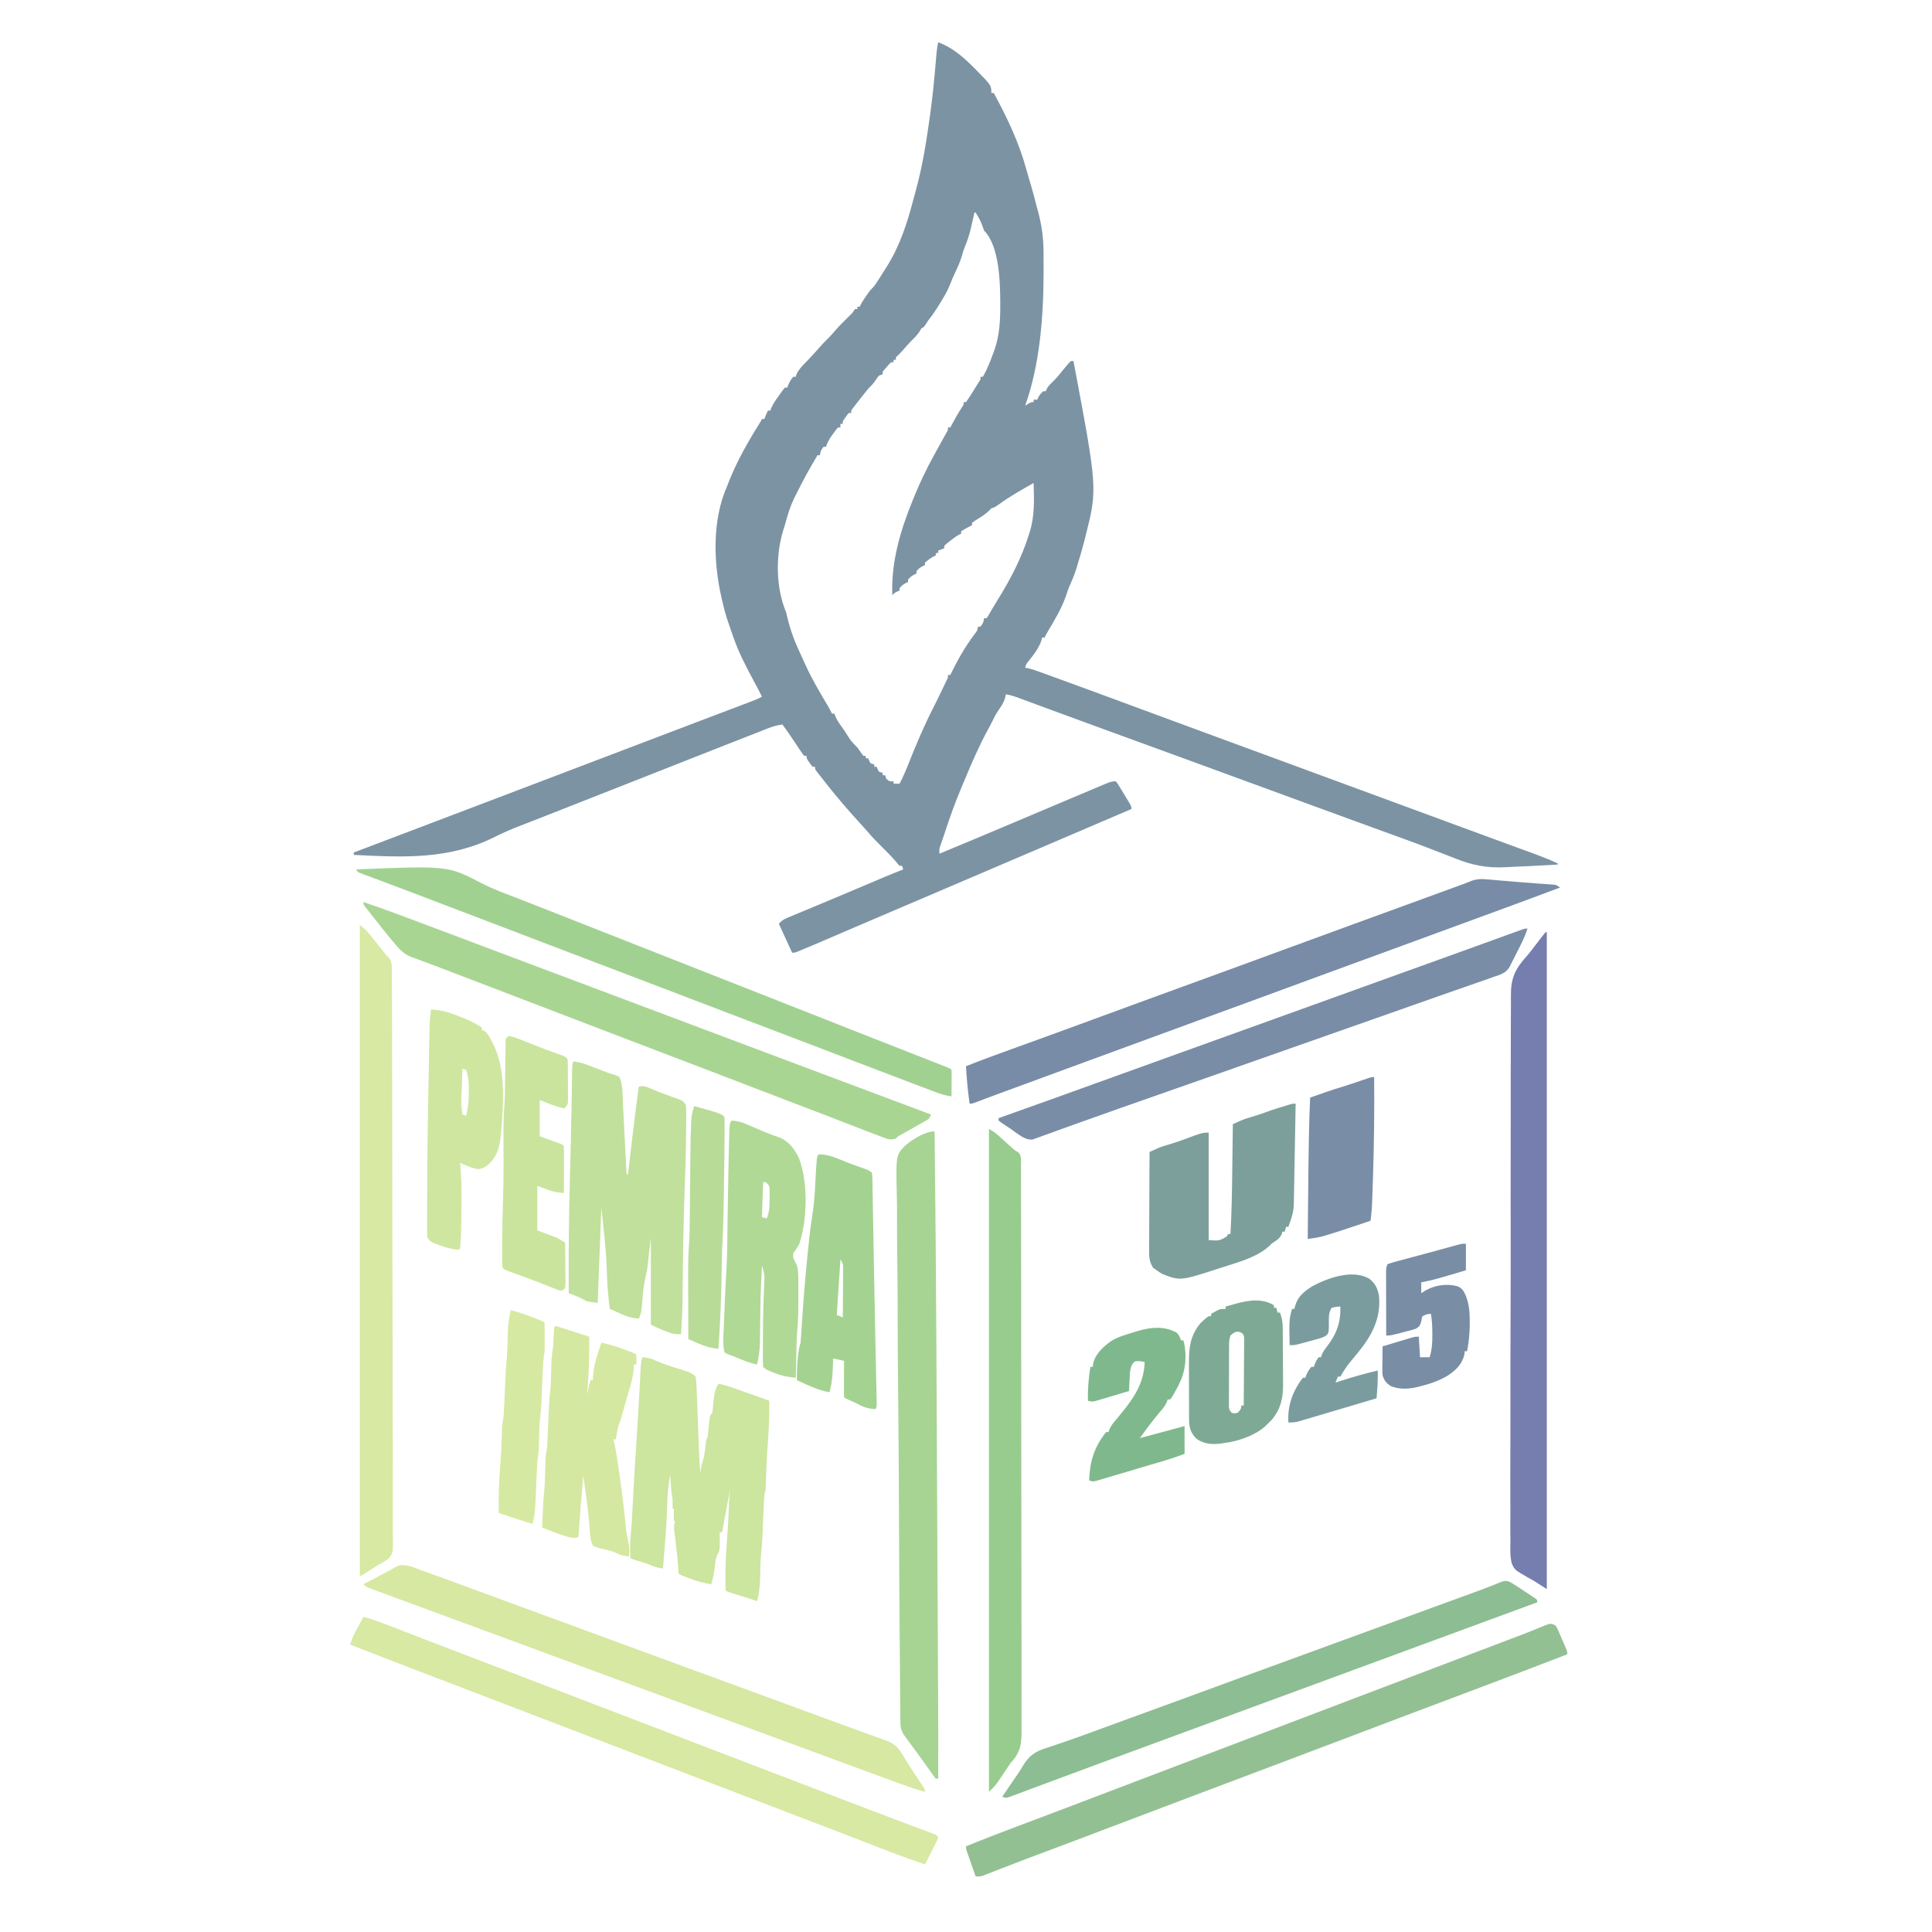 <?xml version="1.0" encoding="UTF-8"?>
<svg version="1.1" xmlns="http://www.w3.org/2000/svg" width="1600" height="1600">
<path d="M0 0 C11.607 4.304 20.351 11.88 29 20.5 C29.801 21.295 30.601 22.089 31.426 22.908 C44 35.75 44 35.75 44 42 C44.66 42 45.32 42 46 42 C57.039 62.296 66.878 82.999 72.996 105.348 C74.341 110.242 75.795 115.102 77.25 119.965 C78.63 124.616 79.838 129.289 81 134 C81.494 135.814 81.993 137.627 82.5 139.438 C85.622 150.868 87.147 161.649 87.203 173.508 C87.21 174.499 87.217 175.49 87.224 176.511 C87.242 179.716 87.248 182.92 87.25 186.125 C87.251 187.772 87.251 187.772 87.252 189.451 C87.216 226.293 84.437 266.018 72 301 C72.784 300.505 73.567 300.01 74.375 299.5 C77 298 77 298 79 298 C79 297.34 79 296.68 79 296 C79.99 296 80.98 296 82 296 C82.268 295.402 82.536 294.804 82.812 294.188 C83.999 292.002 85.096 290.587 87 289 C87.66 289 88.32 289 89 289 C89.267 288.403 89.534 287.806 89.809 287.191 C91.025 284.954 92.204 283.656 94.062 281.938 C98.072 278.063 101.508 273.805 104.984 269.453 C108.166 265.581 108.166 265.581 110 264 C110.66 264 111.32 264 112 264 C131.919 369.721 131.919 369.721 122 409 C121.711 410.154 121.422 411.307 121.125 412.496 C119.269 419.682 117.202 426.788 115 433.875 C114.763 434.647 114.526 435.42 114.282 436.215 C112.792 440.931 110.991 445.383 108.933 449.878 C107.607 452.894 106.609 456.003 105.562 459.125 C101.815 469.721 95.893 479.266 90.212 488.916 C89.434 490.254 88.692 491.615 88 493 C87.34 493 86.68 493 86 493 C85.89 493.562 85.781 494.124 85.668 494.703 C83.668 501.582 78.606 507.769 74.199 513.309 C72.804 515.102 72.804 515.102 72 518 C72.954 518.148 72.954 518.148 73.928 518.299 C78.137 519.26 82.101 520.739 86.152 522.219 C87.062 522.548 87.972 522.877 88.91 523.216 C91.92 524.307 94.929 525.403 97.938 526.5 C100.067 527.273 102.196 528.046 104.325 528.819 C123.175 535.671 141.988 542.623 160.796 549.592 C173.128 554.162 185.471 558.705 197.812 563.25 C200.224 564.138 202.635 565.026 205.046 565.914 C208.696 567.258 212.345 568.602 215.994 569.946 C224.521 573.087 233.048 576.229 241.574 579.371 C263.879 587.592 286.185 595.807 308.5 604 C333.256 613.089 358.001 622.207 382.746 631.327 C391.112 634.41 399.478 637.492 407.844 640.574 C413.736 642.745 419.627 644.915 425.518 647.087 C436.648 651.19 447.781 655.288 458.918 659.373 C463.537 661.067 468.155 662.763 472.772 664.46 C475.922 665.617 479.073 666.772 482.224 667.926 C485.703 669.199 489.18 670.476 492.656 671.754 C493.675 672.126 494.695 672.498 495.745 672.881 C501.604 675.039 507.332 677.38 513 680 C513 680.33 513 680.66 513 681 C507.743 681.293 502.486 681.577 497.229 681.854 C495.452 681.949 493.676 682.046 491.9 682.146 C486.552 682.444 481.205 682.69 475.852 682.885 C473.922 682.963 471.992 683.057 470.063 683.165 C453.971 684.046 441.788 681.477 426.938 675.438 C424.85 674.625 422.76 673.817 420.669 673.013 C416.166 671.281 411.671 669.531 407.178 667.772 C399.702 664.865 392.179 662.092 384.641 659.352 C383.665 658.997 383.665 658.997 382.669 658.635 C379.35 657.429 376.03 656.224 372.709 655.021 C366.658 652.828 360.614 650.618 354.568 648.411 C351.259 647.202 347.95 645.995 344.641 644.788 C333.135 640.59 321.63 636.39 310.125 632.188 C309.064 631.8 308.003 631.412 306.909 631.013 C291.662 625.443 276.423 619.852 261.188 614.25 C242.592 607.413 223.987 600.605 205.375 593.812 C204.716 593.572 204.057 593.332 203.378 593.084 C193.253 589.388 183.126 585.694 173 582 C164.203 578.791 155.407 575.582 146.61 572.372 C143.301 571.164 139.991 569.956 136.681 568.749 C122.889 563.719 109.101 558.675 95.328 553.59 C93.599 552.952 93.599 552.952 91.835 552.301 C86.44 550.311 81.046 548.318 75.655 546.317 C73.767 545.62 71.88 544.923 69.992 544.227 C69.146 543.911 68.301 543.596 67.429 543.271 C63.64 541.876 60.01 540.617 56 540 C55.794 540.969 55.587 541.939 55.375 542.938 C54.196 547.114 51.961 550.238 49.5 553.77 C47.803 556.293 46.491 558.858 45.184 561.598 C43.927 564.149 42.582 566.646 41.226 569.145 C33.891 582.687 27.775 596.676 21.878 610.892 C21.138 612.668 20.385 614.438 19.629 616.207 C14.117 629.129 9.43 642.397 5.066 655.746 C4.14 658.573 3.169 661.38 2.188 664.188 C0.802 667.971 0.802 667.971 1 672 C20.336 663.973 39.652 655.899 58.938 647.75 C59.868 647.357 60.799 646.963 61.758 646.558 C67.516 644.125 73.275 641.69 79.033 639.255 C87.132 635.83 95.233 632.405 103.334 628.983 C106.154 627.791 108.973 626.598 111.793 625.405 C116.047 623.606 120.304 621.813 124.562 620.025 C126.208 619.333 127.852 618.639 129.496 617.944 C131.865 616.942 134.237 615.947 136.609 614.953 C137.315 614.653 138.021 614.353 138.749 614.043 C141.668 612.828 143.804 612 147 612 C148.534 613.896 148.534 613.896 150.137 616.523 C150.714 617.462 151.29 618.4 151.885 619.367 C152.48 620.36 153.075 621.352 153.688 622.375 C154.294 623.36 154.901 624.345 155.525 625.359 C160 632.708 160 632.708 160 635 C134.827 645.804 109.644 656.587 84.438 667.312 C65.946 675.181 47.468 683.077 29 691 C9.576 699.333 -9.861 707.635 -29.31 715.908 C-42.376 721.466 -55.436 727.039 -68.484 732.637 C-69.127 732.912 -69.769 733.188 -70.431 733.472 C-77.274 736.407 -84.116 739.345 -90.957 742.285 C-93.195 743.246 -95.434 744.207 -97.672 745.168 C-98.674 745.599 -99.675 746.03 -100.707 746.475 C-105.318 748.453 -109.938 750.406 -114.583 752.302 C-115.386 752.63 -116.188 752.957 -117.015 753.295 C-119 754 -119 754 -121 754 C-124.63 746.08 -128.26 738.16 -132 730 C-129.415 727.415 -128.393 726.529 -125.243 725.217 C-124.486 724.897 -123.728 724.578 -122.948 724.249 C-121.709 723.739 -121.709 723.739 -120.445 723.219 C-119.572 722.853 -118.699 722.486 -117.799 722.109 C-114.911 720.899 -112.018 719.7 -109.125 718.5 C-107.113 717.66 -105.102 716.818 -103.091 715.976 C-98.88 714.214 -94.668 712.456 -90.456 710.699 C-84.081 708.037 -77.717 705.353 -71.355 702.66 C-70.339 702.23 -69.322 701.8 -68.274 701.356 C-65.287 700.092 -62.3 698.827 -59.312 697.562 C-55.622 696 -51.93 694.439 -48.238 692.879 C-47.053 692.377 -47.053 692.377 -45.845 691.865 C-40.257 689.506 -34.638 687.236 -29 685 C-29.33 684.01 -29.66 683.02 -30 682 C-30.66 682 -31.32 682 -32 682 C-33.234 680.742 -33.234 680.742 -34.75 678.875 C-38.294 674.691 -42.102 670.849 -46 667 C-50.257 662.784 -54.419 658.561 -58.297 653.988 C-60.478 651.442 -62.739 648.975 -65 646.5 C-69.057 642.047 -73.072 637.568 -77 633 C-77.821 632.046 -78.642 631.092 -79.488 630.109 C-86.218 622.246 -92.676 614.193 -99 606 C-99.598 605.248 -100.196 604.497 -100.812 603.723 C-102 602 -102 602 -102 600 C-102.66 600 -103.32 600 -104 600 C-105.289 598.539 -105.289 598.539 -106.625 596.625 C-107.071 595.999 -107.517 595.372 -107.977 594.727 C-109 593 -109 593 -109 591 C-109.66 591 -110.32 591 -111 591 C-112.341 589.367 -112.341 589.367 -113.863 587.09 C-114.421 586.264 -114.978 585.439 -115.553 584.588 C-116.133 583.713 -116.714 582.839 -117.312 581.938 C-118.454 580.238 -119.596 578.539 -120.738 576.84 C-121.287 576.021 -121.836 575.202 -122.401 574.359 C-124.544 571.197 -126.762 568.095 -129 565 C-133.043 565.574 -136.6 566.459 -140.398 567.949 C-141.488 568.374 -142.578 568.798 -143.7 569.235 C-145.519 569.954 -145.519 569.954 -147.375 570.688 C-148.704 571.208 -150.033 571.728 -151.362 572.247 C-154.44 573.452 -157.516 574.66 -160.591 575.871 C-165.582 577.837 -170.576 579.795 -175.57 581.752 C-199.077 590.966 -222.57 600.214 -246.046 609.508 C-261.791 615.74 -277.55 621.936 -293.312 628.125 C-313.504 636.042 -313.504 636.042 -333.68 644 C-337.461 645.497 -341.246 646.976 -345.048 648.417 C-352.423 651.236 -359.578 654.221 -366.623 657.798 C-404.797 677.051 -442.316 675.05 -484 673 C-484 672.34 -484 671.68 -484 671 C-483.384 670.767 -482.769 670.533 -482.135 670.293 C-438.897 653.897 -395.662 637.498 -352.453 621.029 C-336.903 615.103 -321.349 609.191 -305.793 603.282 C-291.526 597.862 -277.261 592.436 -263 587 C-248.735 581.563 -234.466 576.135 -220.194 570.714 C-217.028 569.511 -213.861 568.307 -210.695 567.104 C-208.606 566.31 -206.518 565.516 -204.43 564.723 C-203.401 564.332 -202.372 563.941 -201.312 563.538 C-195.1 561.177 -188.887 558.819 -182.673 556.462 C-178.751 554.974 -174.828 553.484 -170.906 551.994 C-169.068 551.295 -167.229 550.598 -165.39 549.901 C-162.866 548.945 -160.343 547.987 -157.82 547.027 C-157.081 546.748 -156.342 546.469 -155.58 546.181 C-152.302 544.932 -149.094 543.66 -146 542 C-148.196 537.524 -150.467 533.116 -152.875 528.75 C-156.078 522.91 -159.088 516.99 -162 511 C-162.422 510.14 -162.843 509.28 -163.277 508.395 C-166.893 500.759 -169.641 492.851 -172.363 484.865 C-172.88 483.351 -173.409 481.841 -173.941 480.332 C-176.036 474.311 -177.638 468.226 -179 462 C-179.172 461.272 -179.344 460.543 -179.521 459.792 C-186.213 430.686 -187.212 395.634 -175 368 C-174.411 366.502 -173.827 365.002 -173.25 363.5 C-166.619 346.934 -157.975 331.579 -148.531 316.477 C-147.021 314.117 -147.021 314.117 -146 312 C-145.34 312 -144.68 312 -144 312 C-143.691 311.216 -143.381 310.433 -143.062 309.625 C-142 307 -142 307 -141 305 C-140.34 305 -139.68 305 -139 305 C-138.66 303.989 -138.66 303.989 -138.312 302.957 C-136.636 299.181 -134.409 296.029 -132 292.688 C-131.549 292.042 -131.098 291.397 -130.633 290.732 C-129.476 289.115 -128.243 287.552 -127 286 C-126.34 286 -125.68 286 -125 286 C-124.732 285.257 -124.464 284.515 -124.188 283.75 C-123.047 281.109 -121.906 279.144 -120 277 C-119.34 277 -118.68 277 -118 277 C-117.696 275.973 -117.696 275.973 -117.387 274.926 C-115.517 270.982 -112.828 268.301 -109.812 265.188 C-108.628 263.941 -107.444 262.694 -106.262 261.445 C-105.695 260.85 -105.128 260.255 -104.544 259.642 C-102.682 257.662 -100.894 255.626 -99.125 253.562 C-96.464 250.475 -93.637 247.617 -90.73 244.762 C-89.005 243.006 -87.408 241.186 -85.812 239.312 C-82.101 234.99 -78.071 231.015 -73.999 227.036 C-71.139 224.294 -71.139 224.294 -69 221 C-68.34 221 -67.68 221 -67 221 C-67 220.34 -67 219.68 -67 219 C-66.34 219 -65.68 219 -65 219 C-64.611 218.167 -64.611 218.167 -64.215 217.316 C-62.843 214.702 -61.258 212.355 -59.562 209.938 C-58.966 209.08 -58.369 208.223 -57.754 207.34 C-56 205 -56 205 -54.547 203.602 C-52.19 201.161 -50.489 198.296 -48.688 195.438 C-48.089 194.494 -48.089 194.494 -47.479 193.531 C-46.68 192.267 -45.883 191.001 -45.088 189.733 C-44.175 188.278 -43.251 186.83 -42.324 185.383 C-31.781 168.502 -25.732 149.844 -20.72 130.723 C-19.987 127.951 -19.23 125.186 -18.469 122.422 C-13.039 102.528 -9.836 82.392 -7 62 C-6.848 60.914 -6.696 59.829 -6.539 58.71 C-4.577 44.498 -3.221 30.243 -2.001 15.951 C-1.942 15.262 -1.882 14.573 -1.821 13.863 C-1.659 11.981 -1.5 10.098 -1.341 8.216 C-1.045 5.42 -0.608 2.743 0 0 Z M30 141 C29.869 141.584 29.739 142.168 29.604 142.769 C28.995 145.473 28.372 148.174 27.75 150.875 C27.443 152.252 27.443 152.252 27.129 153.656 C25.829 159.249 24.173 164.453 21.913 169.734 C20.974 172.065 20.278 174.387 19.625 176.812 C18.112 182.079 15.834 186.882 13.48 191.82 C12.166 194.643 10.992 197.47 9.875 200.375 C8.258 204.483 6.317 208.245 4 212 C3.064 213.557 3.064 213.557 2.109 215.145 C-1.027 220.326 -4.162 225.302 -8 230 C-8.701 231.072 -9.402 232.145 -10.125 233.25 C-12 236 -12 236 -14 237 C-14.392 237.701 -14.784 238.403 -15.188 239.125 C-17.175 242.277 -19.435 244.523 -22.098 247.102 C-24.684 249.683 -27.042 252.436 -29.422 255.207 C-30.697 256.655 -32.056 258.029 -33.438 259.375 C-35.231 260.865 -35.231 260.865 -35 263 C-35.66 263 -36.32 263 -37 263 C-37 263.66 -37 264.32 -37 265 C-37.66 265 -38.32 265 -39 265 C-40.811 266.713 -40.811 266.713 -42.625 268.875 C-43.572 269.954 -43.572 269.954 -44.539 271.055 C-46.2 272.861 -46.2 272.861 -46 275 C-46.99 275.33 -47.98 275.66 -49 276 C-50.302 277.496 -50.302 277.496 -51.438 279.312 C-53.36 282.238 -55.517 284.535 -58 287 C-60.747 290.27 -63.371 293.635 -66 297 C-66.611 297.779 -67.222 298.557 -67.852 299.359 C-68.396 300.066 -68.94 300.772 -69.5 301.5 C-69.985 302.129 -70.469 302.758 -70.969 303.406 C-72.181 304.963 -72.181 304.963 -72 307 C-72.66 307 -73.32 307 -74 307 C-75.361 308.486 -75.361 308.486 -76.625 310.375 C-77.071 311.001 -77.517 311.628 -77.977 312.273 C-79.17 313.952 -79.17 313.952 -79 316 C-79.66 316 -80.32 316 -81 316 C-81 316.99 -81 317.98 -81 319 C-81.66 319 -82.32 319 -83 319 C-84.982 321.301 -84.982 321.301 -87 324.188 C-87.701 325.15 -88.403 326.113 -89.125 327.105 C-90.81 329.706 -91.978 332.087 -93 335 C-93.66 335 -94.32 335 -95 335 C-97.316 338.221 -97.316 338.221 -98 342 C-98.66 342 -99.32 342 -100 342 C-109.467 358.251 -109.467 358.251 -118 375 C-118.437 375.882 -118.874 376.763 -119.324 377.672 C-122.295 383.846 -124.313 390.048 -126.094 396.66 C-126.858 399.477 -127.715 402.228 -128.625 405 C-134.744 425.732 -134.459 451.948 -126 472 C-125.534 473.806 -125.099 475.619 -124.688 477.438 C-122.117 487.925 -118.282 497.828 -113.637 507.562 C-112.5 509.949 -111.4 512.334 -110.332 514.75 C-104.898 526.883 -98.213 538.218 -91.385 549.613 C-90.169 551.709 -89.054 553.818 -88 556 C-87.34 556 -86.68 556 -86 556 C-85.738 556.726 -85.477 557.451 -85.207 558.199 C-83.972 561.064 -82.521 563.296 -80.688 565.812 C-78.454 568.92 -76.335 572.027 -74.375 575.312 C-72.303 578.698 -69.847 581.224 -67 584 C-66.084 585.256 -65.189 586.528 -64.312 587.812 C-63.549 588.864 -62.786 589.916 -62 591 C-61.34 591 -60.68 591 -60 591 C-60 591.66 -60 592.32 -60 593 C-59.34 593 -58.68 593 -58 593 C-57.732 593.639 -57.464 594.279 -57.188 594.938 C-56.113 597.331 -56.113 597.331 -53 598 C-53 598.66 -53 599.32 -53 600 C-52.34 600 -51.68 600 -51 600 C-50.732 600.639 -50.464 601.279 -50.188 601.938 C-49.113 604.331 -49.113 604.331 -46 605 C-46 605.66 -46 606.32 -46 607 C-45.34 607 -44.68 607 -44 607 C-43.505 608.485 -43.505 608.485 -43 610 C-40.185 612.277 -40.185 612.277 -37 612 C-37 612.66 -37 613.32 -37 614 C-35.35 614 -33.7 614 -32 614 C-29.114 608.412 -26.648 602.797 -24.375 596.938 C-18.237 581.388 -11.699 566.032 -4.094 551.141 C-1.479 546.009 1.012 540.819 3.5 535.625 C3.946 534.702 4.392 533.779 4.852 532.828 C5.261 531.969 5.671 531.111 6.094 530.227 C6.462 529.459 6.83 528.692 7.209 527.901 C8.128 526.035 8.128 526.035 8 524 C8.66 524 9.32 524 10 524 C10.352 523.273 10.704 522.546 11.066 521.797 C16.49 510.752 22.458 500.415 29.8 490.543 C32.218 487.587 32.218 487.587 33 484 C33.66 484 34.32 484 35 484 C37.316 480.779 37.316 480.779 38 477 C38.66 477 39.32 477 40 477 C41.324 475.192 41.324 475.192 42.625 472.812 C45.003 468.71 47.435 464.653 49.938 460.625 C60.391 443.634 69.012 427.039 75 408 C75.229 407.295 75.458 406.591 75.693 405.865 C79.93 392.455 79.418 378.936 79 365 C69.088 370.571 59.204 376.169 50 382.875 C47 385 47 385 44 386 C43.407 386.596 42.814 387.191 42.203 387.805 C38.745 391.251 34.593 393.591 30.484 396.195 C29.665 396.791 28.845 397.386 28 398 C28 398.66 28 399.32 28 400 C27.443 400.268 26.886 400.536 26.312 400.812 C23.788 402.109 21.363 403.425 19 405 C19 405.66 19 406.32 19 407 C18.448 407.248 17.897 407.495 17.328 407.75 C14.549 409.242 12.219 411.037 9.75 413 C8.858 413.701 7.966 414.402 7.047 415.125 C6.371 415.744 5.696 416.363 5 417 C5 417.66 5 418.32 5 419 C3.35 419.66 1.7 420.32 0 421 C0 421.66 0 422.32 0 423 C-0.66 423 -1.32 423 -2 423 C-2 423.66 -2 424.32 -2 425 C-2.557 425.248 -3.114 425.495 -3.688 425.75 C-6.424 427.229 -8.677 428.935 -11 431 C-11 431.66 -11 432.32 -11 433 C-11.897 433.402 -11.897 433.402 -12.812 433.812 C-14.998 434.999 -16.413 436.096 -18 438 C-18 438.66 -18 439.32 -18 440 C-18.897 440.402 -18.897 440.402 -19.812 440.812 C-21.998 441.999 -23.413 443.096 -25 445 C-25 445.66 -25 446.32 -25 447 C-25.897 447.402 -25.897 447.402 -26.812 447.812 C-28.998 448.999 -30.413 450.096 -32 452 C-32 452.66 -32 453.32 -32 454 C-32.619 454.289 -33.237 454.577 -33.875 454.875 C-36.133 455.937 -36.133 455.937 -38 458 C-39.199 430.734 -31.29 404.063 -21 379 C-20.667 378.184 -20.335 377.369 -19.992 376.528 C-15.256 364.99 -10.088 353.883 -4 343 C-2.957 341.084 -1.915 339.168 -0.875 337.25 C0.639 334.476 2.163 331.709 3.703 328.949 C4.255 327.955 4.807 326.961 5.375 325.938 C5.878 325.039 6.38 324.141 6.898 323.215 C8.148 321.114 8.148 321.114 8 319 C8.66 319 9.32 319 10 319 C10.375 318.299 10.75 317.598 11.137 316.875 C13.959 311.642 16.838 306.519 20.117 301.559 C21.164 300.009 21.164 300.009 21 298 C21.66 298 22.32 298 23 298 C24.57 295.799 26.018 293.608 27.438 291.312 C27.833 290.687 28.228 290.061 28.635 289.416 C29.767 287.617 30.884 285.809 32 284 C32.589 283.065 33.178 282.131 33.785 281.168 C35.163 279.123 35.163 279.123 35 277 C35.66 277 36.32 277 37 277 C40.613 270.674 43.233 264.026 45.688 257.188 C45.985 256.383 46.282 255.578 46.588 254.749 C50.844 242.611 51.412 230.238 51.375 217.5 C51.374 216.381 51.374 216.381 51.372 215.24 C51.308 198.506 50.557 168.557 38 156 C37.278 154.062 36.558 152.124 35.863 150.176 C34.565 146.903 32.819 144.011 31 141 C30.67 141 30.34 141 30 141 Z " fill="#7C93A4" transform="translate(777,35)"/>
<path d="M0 0 C4.083 0.581 7.705 1.49 11.555 2.961 C12.582 3.35 13.609 3.74 14.668 4.141 C15.726 4.548 16.785 4.955 17.875 5.375 C18.926 5.775 19.976 6.174 21.059 6.586 C23.108 7.366 25.153 8.155 27.194 8.956 C29.919 10.017 29.919 10.017 32.47 10.677 C34.633 11.289 34.633 11.289 38 13 C41.031 19.688 40.55 27.672 40.891 34.937 C41.002 37.287 41.122 39.636 41.244 41.986 C41.415 45.289 41.582 48.592 41.746 51.895 C42.124 59.524 42.523 67.152 42.934 74.78 C43.061 77.165 43.182 79.551 43.303 81.937 C43.38 83.389 43.457 84.841 43.535 86.293 C43.601 87.567 43.667 88.841 43.735 90.153 C43.685 92.898 43.685 92.898 45 94 C45.105 93.096 45.211 92.191 45.32 91.26 C48.057 67.82 50.815 44.384 54 21 C58.293 19.569 61.196 21.411 65.188 23.062 C66.805 23.716 68.424 24.368 70.043 25.02 C70.865 25.352 71.686 25.684 72.533 26.026 C74.9 26.961 77.279 27.841 79.676 28.699 C80.405 28.961 81.133 29.224 81.884 29.494 C83.269 29.989 84.657 30.477 86.048 30.957 C89.583 32.236 90.847 32.77 93 36 C93.259 38.921 93.259 38.921 93.266 42.609 C93.268 43.297 93.271 43.985 93.274 44.693 C93.278 47.046 93.265 49.398 93.25 51.75 C93.248 52.588 93.246 53.427 93.244 54.29 C93.192 72.336 92.555 90.363 91.924 108.396 C91.045 133.568 90.621 158.735 90.365 183.921 C90.335 186.883 90.302 189.845 90.268 192.808 C90.247 194.811 90.231 196.815 90.215 198.818 C90.115 207.908 89.641 216.936 89 226 C83.859 226.144 80.061 225.132 75.375 223.125 C74.393 222.721 74.393 222.721 73.391 222.309 C70.191 220.981 67.1 219.55 64 218 C64 194.24 64 170.48 64 146 C63.01 154.58 62.02 163.16 61 172 C59.438 179.812 59.438 179.812 58.688 183.199 C57.63 189.044 57.175 194.938 56.734 200.859 C56.383 205.257 56.007 208.986 54 213 C48.512 212.601 44.329 211.514 39.371 209.133 C36.286 207.659 33.148 206.335 30 205 C28.685 195.118 27.882 185.342 27.625 175.375 C27.123 157.163 24.91 139.11 23 121 C22.01 147.07 21.02 173.14 20 200 C11.05 198.881 11.05 198.881 8 197.125 C5.353 195.624 2.708 194.484 -0.141 193.429 C-0.863 193.161 -1.585 192.893 -2.329 192.616 C-2.88 192.413 -3.432 192.21 -4 192 C-4.302 157.01 -3.72 122.086 -2.784 87.111 C-2.715 84.523 -2.646 81.935 -2.576 79.347 C-2.531 77.64 -2.485 75.933 -2.439 74.226 C-2.131 62.704 -1.871 51.181 -1.68 39.656 C-1.658 38.346 -1.636 37.035 -1.613 35.685 C-1.515 29.661 -1.425 23.637 -1.342 17.614 C-1.31 15.535 -1.278 13.457 -1.246 11.379 C-1.236 10.444 -1.225 9.508 -1.215 8.544 C-1.113 2.226 -1.113 2.226 0 0 Z " fill="#C1E09B" transform="translate(475,879)"/>
<path d="M0 0 C4.092 0.348 7.278 1.009 10.984 2.793 C17.631 5.829 24.599 7.889 31.557 10.088 C32.586 10.421 33.615 10.754 34.676 11.098 C35.603 11.392 36.53 11.686 37.486 11.989 C40.235 13.094 41.978 13.813 44 16 C44.489 18.659 44.72 20.946 44.793 23.621 C44.829 24.385 44.865 25.149 44.902 25.935 C45.016 28.436 45.102 30.936 45.188 33.438 C45.261 35.164 45.335 36.891 45.412 38.617 C45.633 43.744 45.819 48.872 46 54 C46.053 55.436 46.106 56.873 46.159 58.309 C46.339 63.181 46.515 68.052 46.674 72.925 C46.928 80.635 47.321 88.313 48 96 C48.186 94.453 48.186 94.453 48.375 92.875 C49 89 49 89 49.973 86.242 C51.333 81.95 51.781 77.675 52.299 73.215 C52.909 68.182 52.909 68.182 54 66 C54.18 64.671 54.321 63.336 54.438 62 C55.854 48.146 55.854 48.146 58 46 C58.416 42.295 58.77 38.592 59.074 34.877 C59.548 29.965 60.438 26.332 63 22 C66.74 22.664 70.204 23.675 73.789 24.926 C74.896 25.311 76.004 25.695 77.145 26.092 C78.293 26.495 79.442 26.897 80.625 27.312 C81.75 27.704 82.876 28.095 84.035 28.498 C91.045 30.941 98.031 33.444 105 36 C105.268 48.089 104.729 60 103.784 72.054 C103.033 81.855 102.612 91.645 102.342 101.471 C102.295 103.063 102.295 103.063 102.246 104.688 C102.21 106.085 102.21 106.085 102.174 107.512 C102 110 102 110 101.507 111.896 C100.993 114.029 100.813 115.961 100.719 118.151 C100.682 118.959 100.645 119.767 100.607 120.6 C100.554 121.9 100.554 121.9 100.5 123.227 C100.439 124.581 100.439 124.581 100.377 125.962 C100.247 128.85 100.123 131.737 100 134.625 C99.876 137.491 99.751 140.357 99.623 143.223 C99.543 145.004 99.466 146.785 99.393 148.566 C99.167 153.641 98.753 158.665 98.221 163.717 C97.936 166.667 97.823 169.604 97.754 172.566 C97.705 174.284 97.705 174.284 97.654 176.037 C97.593 178.391 97.536 180.745 97.482 183.1 C97.286 189.673 96.678 195.636 95 202 C93.845 201.608 92.69 201.216 91.5 200.812 C88.304 199.742 85.096 198.715 81.875 197.723 C81.155 197.501 80.435 197.278 79.693 197.05 C78.237 196.602 76.78 196.157 75.322 195.714 C70.11 194.11 70.11 194.11 69 193 C68.734 189.238 68.81 185.458 68.812 181.688 C68.813 180.526 68.813 179.364 68.813 178.167 C68.874 168.529 69.453 158.977 70.216 149.373 C70.92 140.494 71.371 131.627 71.658 122.724 C71.83 117.739 72.179 112.921 73 108 C71.362 116.024 69.858 124.071 68.375 132.125 C68.146 133.368 67.916 134.61 67.68 135.891 C67.119 138.927 66.559 141.963 66 145 C65.34 145 64.68 145 64 145 C64.012 145.557 64.023 146.114 64.035 146.688 C64.191 159.838 64.191 159.838 62.023 163.773 C60.588 166.897 60.384 169.905 60 173.312 C59.419 178.444 58.525 183.089 57 188 C50.508 187.095 44.546 185.242 38.438 182.938 C37.723 182.668 37.008 182.398 36.271 182.121 C31.144 180.144 31.144 180.144 30 179 C29.787 176.817 29.63 174.627 29.5 172.438 C29.164 167.248 28.698 162.15 28 157 C27.744 154.747 27.499 152.493 27.258 150.238 C27.087 148.754 26.894 147.272 26.68 145.793 C26.165 142.234 25.898 139.444 27 136 C26.67 135.67 26.34 135.34 26 135 C25.928 132.672 26.004 130.36 26.062 128.031 C26.232 126.004 26.232 126.004 25 125 C25 123.1 25.004 121.2 25.062 119.301 C24.986 116.47 24.468 113.793 24 111 C23.787 108.544 23.6 106.085 23.438 103.625 C23.354 102.38 23.27 101.135 23.184 99.852 C23.093 98.44 23.093 98.44 23 97 C21.545 105.357 20.721 113.463 20.562 121.938 C20.238 133.891 19.408 145.771 18.438 157.688 C18.367 158.55 18.297 159.412 18.225 160.3 C17.824 165.201 17.416 170.101 17 175 C13.048 174.412 9.843 173.561 6.207 171.895 C2.14 170.246 -2.098 169.103 -6.305 167.867 C-9 167 -9 167 -10 166 C-10.102 163.71 -10.13 161.417 -10.125 159.125 C-10.128 157.869 -10.13 156.614 -10.133 155.32 C-10.076 152.195 -9.849 149.118 -9.547 146.008 C-8.905 139.365 -8.578 132.71 -8.241 126.047 C-7.453 110.502 -6.51 94.969 -5.5 79.438 C-4.427 62.92 -3.427 46.4 -2.537 29.872 C-2.396 27.266 -2.253 24.66 -2.111 22.054 C-2.033 20.604 -1.956 19.154 -1.881 17.703 C-1.761 15.362 -1.635 13.021 -1.508 10.68 C-1.472 9.956 -1.436 9.233 -1.399 8.487 C-1.23 5.443 -0.97 2.909 0 0 Z " fill="#CCE59F" transform="translate(532,1124)"/>
<path d="M0 0 C0.687 60.244 1.202 120.487 1.491 180.735 C1.541 191.298 1.595 201.862 1.649 212.426 C1.745 231.301 1.838 250.176 1.93 269.05 C2.018 287.19 2.108 305.329 2.2 323.468 C2.209 325.157 2.209 325.157 2.218 326.879 C2.226 328.565 2.226 328.565 2.235 330.286 C2.341 351.26 2.446 372.234 2.55 393.209 C2.582 399.483 2.613 405.756 2.645 412.03 C3.083 498.999 3.083 498.999 3 536 C2.34 536 1.68 536 1 536 C-0.198 534.649 -0.198 534.649 -1.547 532.73 C-2.056 532.015 -2.564 531.3 -3.089 530.563 C-3.637 529.779 -4.185 528.995 -4.75 528.188 C-5.917 526.544 -7.085 524.9 -8.254 523.258 C-8.864 522.398 -9.474 521.539 -10.102 520.653 C-13.249 516.254 -16.469 511.909 -19.688 507.562 C-20.859 505.981 -22.029 504.399 -23.199 502.816 C-23.939 501.818 -23.939 501.818 -24.694 500.799 C-27.894 496.391 -28.304 493.486 -28.322 488.179 C-28.332 487.37 -28.342 486.561 -28.353 485.727 C-28.386 482.993 -28.404 480.259 -28.422 477.524 C-28.442 475.553 -28.463 473.582 -28.485 471.611 C-28.542 466.176 -28.586 460.741 -28.628 455.306 C-28.665 450.648 -28.71 445.991 -28.754 441.333 C-29.165 397.882 -29.383 354.429 -29.555 310.976 C-29.58 304.509 -29.607 298.042 -29.634 291.574 C-29.637 290.86 -29.64 290.145 -29.643 289.409 C-29.74 266.259 -29.929 243.111 -30.169 219.962 C-30.415 196.157 -30.573 172.353 -30.618 148.546 C-30.624 145.18 -30.632 141.814 -30.64 138.449 C-30.641 137.786 -30.643 137.124 -30.644 136.441 C-30.67 126.457 -30.772 116.477 -30.916 106.494 C-31.079 95.127 -31.151 83.764 -31.104 72.396 C-31.082 66.596 -31.104 60.805 -31.245 55.007 C-32.055 20.027 -32.055 20.027 -25.218 12.525 C-19.25 7.047 -8.284 0 0 0 Z " fill="#A7D492" transform="translate(774,937)"/>
<path d="M0 0 C0.832 0.065 1.664 0.131 2.521 0.198 C5.205 0.413 7.885 0.653 10.566 0.895 C12.412 1.048 14.258 1.201 16.104 1.351 C19.758 1.652 23.411 1.961 27.063 2.278 C31.467 2.657 35.872 2.987 40.281 3.293 C41.439 3.375 42.597 3.457 43.789 3.542 C45.878 3.69 47.967 3.833 50.056 3.971 C50.965 4.04 51.873 4.109 52.809 4.18 C53.579 4.234 54.35 4.288 55.144 4.344 C57.129 4.707 57.129 4.707 60.129 6.707 C44.508 12.587 28.863 18.4 13.191 24.145 C11.065 24.924 8.94 25.705 6.814 26.485 C3.523 27.692 0.232 28.9 -3.058 30.107 C-10.411 32.804 -17.763 35.504 -25.113 38.207 C-47.116 46.297 -69.127 54.363 -91.148 62.404 C-106.957 68.176 -122.761 73.964 -138.559 79.77 C-139.565 80.139 -140.571 80.509 -141.608 80.89 C-148.696 83.495 -155.784 86.101 -162.871 88.707 C-170.975 91.687 -179.079 94.666 -187.184 97.645 C-188.19 98.014 -189.196 98.384 -190.232 98.765 C-207.197 104.998 -224.171 111.205 -241.148 117.404 C-263.041 125.398 -284.919 133.43 -306.794 141.473 C-315.967 144.845 -325.141 148.215 -334.315 151.584 C-337.351 152.7 -340.388 153.815 -343.424 154.931 C-352.917 158.418 -362.41 161.905 -371.904 165.389 C-376.346 167.019 -380.787 168.65 -385.229 170.281 C-387.329 171.051 -389.428 171.822 -391.528 172.592 C-394.457 173.666 -397.385 174.741 -400.312 175.816 C-401.224 176.151 -402.136 176.485 -403.075 176.83 C-407.307 178.385 -411.534 179.952 -415.75 181.553 C-416.497 181.836 -417.245 182.12 -418.015 182.412 C-419.395 182.936 -420.773 183.463 -422.15 183.994 C-426.652 185.707 -426.652 185.707 -428.871 185.707 C-430.401 175.367 -431.324 165.143 -431.871 154.707 C-417.366 148.941 -402.711 143.617 -388.026 138.331 C-382.159 136.217 -376.294 134.096 -370.43 131.977 C-369.466 131.628 -369.466 131.628 -368.484 131.273 C-358.036 127.498 -347.602 123.686 -337.184 119.832 C-320.783 113.768 -304.36 107.763 -287.934 101.77 C-286.581 101.276 -285.229 100.783 -283.877 100.289 C-274.901 97.014 -265.925 93.739 -256.948 90.465 C-245.464 86.275 -233.98 82.086 -222.496 77.895 C-221.836 77.654 -221.176 77.413 -220.496 77.165 C-202.78 70.699 -185.071 64.217 -167.371 57.707 C-149.005 50.952 -130.629 44.228 -112.246 37.52 C-111.593 37.281 -110.939 37.042 -110.266 36.797 C-102.23 33.864 -94.194 30.932 -86.158 28.001 C-74.526 23.757 -62.894 19.512 -51.262 15.267 C-47.098 13.747 -42.933 12.227 -38.768 10.708 C-36.812 9.994 -34.857 9.281 -32.902 8.567 C-30.526 7.7 -28.15 6.833 -25.774 5.966 C-24.715 5.58 -23.655 5.193 -22.563 4.794 C-21.573 4.437 -20.584 4.079 -19.564 3.711 C-17.91 3.094 -16.266 2.447 -14.643 1.751 C-9.459 -0.45 -5.469 -0.527 0 0 Z " fill="#788CA7" transform="translate(1231.871,728.293)"/>
<path d="M0 0 C0.33 0 0.66 0 1 0 C1 179.52 1 359.04 1 544 C-2.63 541.69 -6.26 539.38 -10 537 C-11.557 536.139 -13.114 535.279 -14.718 534.392 C-25.515 528.186 -25.515 528.186 -27.966 522.928 C-29.539 517.064 -29.268 511.088 -29.132 505.069 C-29.149 503.05 -29.173 501.03 -29.204 499.011 C-29.267 493.482 -29.224 487.959 -29.164 482.43 C-29.117 476.461 -29.168 470.492 -29.207 464.522 C-29.264 453.509 -29.243 442.498 -29.184 431.486 C-29.129 421.309 -29.108 411.132 -29.119 400.954 C-29.12 399.94 -29.12 399.94 -29.121 398.906 C-29.124 396.161 -29.127 393.417 -29.131 390.672 C-29.162 364.94 -29.097 339.208 -28.987 313.475 C-28.89 290.641 -28.869 267.808 -28.915 244.974 C-28.926 239.129 -28.938 233.284 -28.949 227.439 C-28.95 226.719 -28.951 225.999 -28.953 225.258 C-28.987 206.151 -28.96 187.044 -28.915 167.938 C-28.91 165.88 -28.905 163.822 -28.9 161.765 C-28.897 160.4 -28.894 159.035 -28.89 157.67 C-28.867 147.505 -28.873 137.341 -28.894 127.177 C-28.917 115.608 -28.892 104.041 -28.807 92.472 C-28.765 86.574 -28.744 80.677 -28.778 74.779 C-28.81 69.37 -28.78 63.964 -28.704 58.555 C-28.687 56.608 -28.691 54.66 -28.72 52.713 C-28.914 38.375 -25.271 30.441 -15.642 19.849 C-13.066 16.948 -10.761 13.853 -8.438 10.75 C-6.963 8.83 -5.484 6.913 -4 5 C-3.269 4.056 -2.538 3.113 -1.785 2.141 C-1.196 1.434 -0.607 0.728 0 0 Z " fill="#767DAF" transform="translate(1280,772)"/>
<path d="M0 0 C1.486 2.101 1.486 2.101 2.676 4.84 C3.111 5.82 3.546 6.801 3.994 7.811 C4.429 8.842 4.864 9.874 5.312 10.938 C5.994 12.48 5.994 12.48 6.689 14.053 C10 21.635 10 21.635 10 24 C-14.154 33.373 -38.377 42.56 -62.625 51.688 C-63.37 51.968 -64.114 52.248 -64.882 52.537 C-71.653 55.086 -78.425 57.635 -85.197 60.183 C-98.53 65.199 -111.86 70.221 -125.188 75.25 C-126.779 75.85 -126.779 75.85 -128.402 76.463 C-146.473 83.281 -164.531 90.132 -182.588 96.987 C-203.151 104.793 -223.729 112.56 -244.312 120.312 C-245.051 120.591 -245.79 120.869 -246.551 121.156 C-252.384 123.352 -258.216 125.549 -264.049 127.745 C-276.431 132.408 -288.811 137.075 -301.188 141.75 C-302.498 142.245 -302.498 142.245 -303.835 142.75 C-314.629 146.828 -325.419 150.917 -336.207 155.012 C-337.362 155.45 -338.517 155.888 -339.706 156.34 C-346.909 159.074 -346.909 159.074 -354.112 161.809 C-369.109 167.502 -384.113 173.178 -399.125 178.832 C-399.891 179.12 -400.656 179.409 -401.445 179.706 C-408.965 182.538 -416.486 185.369 -424.008 188.197 C-426.795 189.245 -429.582 190.294 -432.369 191.343 C-433.719 191.851 -435.069 192.358 -436.419 192.865 C-443.516 195.532 -450.603 198.224 -457.664 200.986 C-458.867 201.455 -460.07 201.924 -461.309 202.408 C-463.561 203.289 -465.812 204.175 -468.059 205.068 C-469.547 205.65 -469.547 205.65 -471.064 206.243 C-471.926 206.584 -472.787 206.925 -473.675 207.276 C-476 208 -476 208 -480 208 C-481.338 204.21 -482.67 200.418 -484 196.625 C-484.572 195.005 -484.572 195.005 -485.156 193.352 C-485.517 192.32 -485.878 191.289 -486.25 190.227 C-486.753 188.797 -486.753 188.797 -487.266 187.338 C-488 185 -488 185 -488 183 C-474.156 177.386 -460.232 172.015 -446.246 166.765 C-440.393 164.568 -434.542 162.364 -428.691 160.16 C-426.933 159.498 -426.933 159.498 -425.14 158.823 C-414.688 154.887 -404.248 150.919 -393.812 146.938 C-392.122 146.293 -390.432 145.648 -388.742 145.003 C-386.172 144.023 -383.602 143.043 -381.033 142.062 C-370.192 137.928 -359.346 133.808 -348.5 129.688 C-346.385 128.884 -344.27 128.081 -342.156 127.277 C-337.897 125.659 -333.638 124.041 -329.379 122.423 C-319.958 118.844 -310.537 115.264 -301.117 111.684 C-295.911 109.706 -290.706 107.728 -285.5 105.75 C-283.417 104.958 -281.333 104.167 -279.25 103.375 C-225.083 82.792 -170.917 62.208 -116.75 41.625 C-115.719 41.233 -114.688 40.841 -113.625 40.438 C-111.541 39.645 -109.456 38.853 -107.371 38.061 C-102.187 36.091 -97.004 34.121 -91.82 32.151 C-82.149 28.476 -72.478 24.802 -62.806 21.13 C-58.29 19.416 -53.773 17.701 -49.257 15.987 C-47.126 15.178 -44.995 14.369 -42.864 13.56 C-40.856 12.799 -38.848 12.036 -36.84 11.274 C-34.93 10.549 -33.02 9.825 -31.109 9.103 C-26.633 7.407 -22.177 5.677 -17.746 3.865 C-16.51 3.365 -16.51 3.365 -15.248 2.855 C-13.717 2.233 -12.19 1.6 -10.668 0.955 C-3.922 -1.773 -3.922 -1.773 0 0 Z " fill="#93C093" transform="translate(1288,1346)"/>
<path d="M0 0 C17 5.804 33.806 12.113 50.616 18.439 C53.777 19.628 56.939 20.816 60.1 22.003 C84.378 31.121 108.644 40.267 132.91 49.417 C154.264 57.47 175.629 65.492 197 73.5 C220.509 82.309 244.009 91.141 267.5 100 C300.312 112.374 333.145 124.691 365.983 136.996 C376.192 140.821 386.401 144.65 396.609 148.478 C401.292 150.234 405.974 151.99 410.656 153.746 C412.496 154.436 414.336 155.126 416.176 155.816 C417.582 156.343 417.582 156.343 419.016 156.881 C436.011 163.254 453.005 169.627 470 176 C468.668 179.996 467.022 180.42 463.391 182.469 C462.827 182.79 462.263 183.112 461.682 183.443 C459.876 184.471 458.063 185.486 456.25 186.5 C455.044 187.183 453.838 187.866 452.633 188.551 C450.404 189.816 448.173 191.075 445.938 192.33 C443.003 193.88 443.003 193.88 440.741 195.904 C436.182 197.727 432.43 195.67 428 194 C426.755 193.549 426.755 193.549 425.485 193.088 C422.839 192.11 420.21 191.095 417.582 190.07 C416.592 189.688 415.603 189.306 414.583 188.912 C412.445 188.086 410.308 187.258 408.171 186.428 C402.342 184.166 396.508 181.916 390.676 179.664 C389.465 179.196 388.253 178.728 387.006 178.246 C374.185 173.293 361.343 168.395 348.5 163.5 C330.55 156.656 312.613 149.781 294.688 142.875 C276.481 135.862 258.255 128.903 240.013 121.983 C225.827 116.601 211.653 111.189 197.496 105.732 C182.78 100.06 168.048 94.433 153.312 88.812 C132.709 80.953 112.112 73.074 91.54 65.132 C82.41 61.609 73.278 58.092 64.113 54.661 C60.448 53.288 56.786 51.906 53.124 50.524 C51.44 49.892 49.753 49.264 48.065 48.642 C45.769 47.795 43.48 46.933 41.191 46.066 C40.529 45.828 39.867 45.589 39.185 45.343 C32.378 42.727 28.444 37.501 23.875 32.062 C23.404 31.504 22.933 30.946 22.448 30.37 C17.572 24.549 12.887 18.582 8.234 12.582 C7.085 11.109 5.92 9.648 4.754 8.188 C4.113 7.383 3.473 6.579 2.812 5.75 C2.262 5.064 1.712 4.378 1.145 3.672 C0 2 0 2 0 0 Z " fill="#A9D593" transform="translate(301,747)"/>
<path d="M0 0 C3.656 1.828 5.795 3.454 8.75 6.188 C9.624 6.988 10.498 7.789 11.398 8.613 C12.257 9.401 13.115 10.189 14 11 C15.453 12.297 16.911 13.589 18.375 14.875 C18.981 15.409 19.587 15.942 20.211 16.492 C21.954 18.071 21.954 18.071 24.08 19.092 C26.519 21.516 26.487 23.324 26.539 26.674 C26.531 27.454 26.523 28.234 26.515 29.038 C26.522 29.87 26.529 30.703 26.536 31.561 C26.555 34.375 26.545 37.189 26.535 40.003 C26.542 42.031 26.552 44.059 26.562 46.088 C26.587 51.681 26.586 57.274 26.582 62.867 C26.581 68.891 26.603 74.916 26.622 80.941 C26.655 92.753 26.666 104.566 26.668 116.378 C26.67 125.979 26.678 135.581 26.691 145.182 C26.695 147.944 26.698 150.706 26.702 153.468 C26.703 154.155 26.703 154.841 26.704 155.549 C26.729 174.871 26.745 194.192 26.743 213.514 C26.743 214.243 26.743 214.972 26.743 215.723 C26.743 219.417 26.742 223.112 26.742 226.806 C26.742 227.906 26.742 227.906 26.741 229.029 C26.741 230.513 26.741 231.997 26.741 233.481 C26.739 256.555 26.769 279.629 26.823 302.703 C26.885 328.62 26.919 354.537 26.915 380.454 C26.915 383.218 26.915 385.983 26.915 388.747 C26.915 389.428 26.915 390.109 26.915 390.81 C26.915 401.76 26.94 412.711 26.975 423.661 C27.008 434.671 27.012 445.681 26.986 456.692 C26.973 462.656 26.973 468.619 27.007 474.583 C27.039 480.045 27.033 485.506 26.998 490.968 C26.992 492.942 27 494.916 27.022 496.89 C27.147 508.751 26.444 515.964 18 525 C16.822 526.665 15.668 528.348 14.551 530.055 C14.013 530.854 13.474 531.653 12.92 532.477 C11.834 534.097 10.751 535.72 9.67 537.344 C8.868 538.531 8.868 538.531 8.051 539.742 C7.583 540.442 7.116 541.142 6.634 541.863 C4.661 544.443 2.297 546.703 0 549 C0 367.83 0 186.66 0 0 Z " fill="#98CC8E" transform="translate(819,935)"/>
<path d="M0 0 C3.704 2.963 5.977 4.966 8.75 8.562 C11.708 12.35 14.699 16.1 17.75 19.812 C19.169 21.54 20.585 23.269 22 25 C22.692 25.707 23.384 26.413 24.097 27.142 C26.568 30.853 26.564 33.967 26.523 38.277 C26.531 39.111 26.539 39.945 26.547 40.804 C26.569 43.612 26.562 46.418 26.555 49.226 C26.565 51.254 26.576 53.282 26.589 55.31 C26.619 60.893 26.624 66.475 26.626 72.058 C26.631 78.075 26.659 84.093 26.684 90.11 C26.731 102.586 26.753 115.062 26.766 127.538 C26.767 128.555 26.767 128.555 26.768 129.593 C26.769 130.612 26.769 130.612 26.77 131.652 C26.777 138.494 26.79 145.336 26.804 152.179 C26.85 175.6 26.889 199.021 26.898 222.443 C26.899 223.17 26.899 223.897 26.899 224.646 C26.901 227.594 26.902 230.541 26.903 233.488 C26.904 235.706 26.905 237.925 26.906 240.143 C26.906 240.876 26.907 241.609 26.907 242.364 C26.917 266.138 26.973 289.911 27.057 313.685 C27.146 338.819 27.195 363.952 27.198 389.086 C27.198 391.845 27.199 394.604 27.199 397.362 C27.2 398.041 27.2 398.721 27.2 399.42 C27.203 410.355 27.243 421.288 27.295 432.222 C27.347 443.21 27.356 454.197 27.327 465.185 C27.312 471.139 27.314 477.091 27.365 483.045 C27.411 488.494 27.406 493.941 27.361 499.39 C27.354 501.363 27.365 503.335 27.396 505.308 C27.618 520.052 27.618 520.052 23.605 524.884 C20.815 526.947 18.12 528.497 15 530 C13.619 530.896 12.248 531.808 10.898 532.75 C9.726 533.503 8.552 534.254 7.375 535 C6.46 535.59 6.46 535.59 5.527 536.191 C1.133 539 1.133 539 0 539 C0 361.13 0 183.26 0 0 Z " fill="#D7E9A2" transform="translate(298,766)"/>
<path d="M0 0 C0.974 0.352 1.948 0.703 2.952 1.065 C6.156 2.224 9.358 3.393 12.559 4.562 C14.817 5.382 17.076 6.201 19.334 7.02 C35.761 12.982 52.157 19.026 68.542 25.103 C82.782 30.383 97.041 35.609 111.309 40.812 C129.717 47.528 148.112 54.281 166.496 61.062 C184.819 67.821 203.15 74.554 221.496 81.25 C243.299 89.208 265.088 97.199 286.872 105.209 C295.059 108.219 303.247 111.225 311.436 114.23 C316.536 116.101 321.636 117.975 326.734 119.852 C328.746 120.593 330.758 121.334 332.77 122.074 C333.764 122.44 334.759 122.806 335.783 123.184 C342.137 125.52 348.498 127.835 354.864 130.138 C359.154 131.692 363.442 133.254 367.728 134.818 C369.765 135.558 371.802 136.294 373.841 137.026 C376.653 138.036 379.46 139.059 382.266 140.086 C383.095 140.38 383.925 140.674 384.78 140.977 C390.895 143.238 394.218 145.988 397.66 151.582 C398.138 152.35 398.616 153.119 399.108 153.91 C399.608 154.724 400.107 155.537 400.621 156.375 C404.956 163.357 409.387 170.248 414.049 177.017 C416.996 181.351 416.996 181.351 416.996 183.562 C409.978 181.543 403.113 179.235 396.262 176.711 C395.248 176.34 394.234 175.969 393.189 175.587 C389.874 174.373 386.56 173.156 383.246 171.938 C380.903 171.078 378.559 170.22 376.216 169.361 C358.749 162.957 341.298 156.515 323.851 150.058 C309.634 144.795 295.409 139.552 281.184 134.312 C279.989 133.872 278.794 133.432 277.563 132.979 C271.475 130.737 265.387 128.494 259.298 126.252 C248.548 122.293 237.798 118.332 227.048 114.371 C221.114 112.185 215.18 109.999 209.246 107.812 C206.871 106.938 204.496 106.063 202.121 105.188 C200.945 104.754 199.77 104.321 198.559 103.875 C187.871 99.937 187.871 99.937 184.309 98.625 C181.933 97.75 179.558 96.875 177.182 95.999 C171.253 93.815 165.324 91.631 159.395 89.446 C148.606 85.471 137.816 81.496 127.026 77.522 C103.097 68.71 79.17 59.894 55.253 51.048 C43.611 46.742 31.965 42.444 20.316 38.156 C19.042 37.687 17.769 37.218 16.495 36.749 C10.34 34.483 4.186 32.219 -1.969 29.955 C-7.546 27.903 -13.121 25.846 -18.695 23.784 C-20.956 22.949 -23.218 22.117 -25.481 21.286 C-28.847 20.05 -32.211 18.807 -35.574 17.562 C-37.109 17.002 -37.109 17.002 -38.676 16.429 C-40.08 15.907 -40.08 15.907 -41.512 15.375 C-42.746 14.921 -42.746 14.921 -44.004 14.457 C-46.004 13.562 -46.004 13.562 -48.004 11.562 C-43.343 9.094 -38.678 6.635 -34.004 4.191 C-31.09 2.667 -28.191 1.124 -25.316 -0.473 C-24.306 -1.018 -23.295 -1.563 -22.254 -2.125 C-21.393 -2.603 -20.532 -3.081 -19.645 -3.574 C-13.133 -5.703 -6.118 -2.246 0 0 Z " fill="#D6E8A2" transform="translate(349.004,1300.438)"/>
<path d="M0 0 C8.463 2.275 16.575 5.432 24.73 8.606 C28.153 9.938 31.58 11.263 35.007 12.587 C36.84 13.296 38.672 14.005 40.504 14.715 C50.014 18.397 59.536 22.044 69.061 25.688 C73.027 27.206 76.994 28.724 80.96 30.243 C83.972 31.396 86.984 32.549 89.996 33.702 C98.855 37.093 107.713 40.485 116.571 43.878 C121.464 45.752 126.357 47.626 131.25 49.5 C133.208 50.25 135.167 51 137.125 51.75 C138.094 52.121 139.064 52.492 140.062 52.875 C205.667 78 271.271 103.125 336.875 128.25 C338.329 128.807 338.329 128.807 339.813 129.375 C341.771 130.125 343.729 130.875 345.687 131.625 C350.585 133.501 355.483 135.377 360.382 137.252 C369.167 140.616 377.951 143.981 386.735 147.349 C390.624 148.841 394.514 150.331 398.404 151.822 C401.29 152.929 404.177 154.037 407.063 155.145 C417.707 159.227 428.364 163.273 439.035 167.285 C442.516 168.597 445.997 169.909 449.477 171.222 C451.733 172.07 453.989 172.916 456.246 173.759 C459.372 174.927 462.495 176.103 465.617 177.281 C467.026 177.803 467.026 177.803 468.463 178.336 C469.314 178.659 470.166 178.982 471.042 179.314 C471.787 179.593 472.531 179.872 473.298 180.159 C475 181 475 181 476 183 C475.104 185.247 475.104 185.247 473.691 188.008 C473.192 188.994 472.692 189.98 472.178 190.996 C471.378 192.545 471.378 192.545 470.562 194.125 C469.769 195.685 469.769 195.685 468.959 197.277 C467.646 199.855 466.326 202.429 465 205 C452.357 200.66 439.83 196.096 427.378 191.237 C422.599 189.373 417.815 187.519 413.031 185.664 C412.04 185.279 411.05 184.895 410.029 184.498 C399.261 180.32 388.475 176.189 377.688 172.062 C375.72 171.31 373.752 170.556 371.784 169.803 C367.831 168.291 363.877 166.778 359.923 165.266 C351.093 161.888 342.264 158.506 333.434 155.124 C328.54 153.249 323.645 151.375 318.75 149.5 C316.792 148.75 314.833 148 312.875 147.25 C311.906 146.879 310.936 146.507 309.938 146.125 C113.125 70.75 113.125 70.75 110.188 69.625 C108.229 68.875 106.27 68.125 104.311 67.374 C99.424 65.503 94.536 63.631 89.649 61.759 C80.736 58.344 71.822 54.931 62.906 51.523 C38.24 42.093 13.597 32.608 -11 23 C-9.856 19.388 -8.632 16.031 -6.836 12.695 C-6.436 11.948 -6.037 11.2 -5.625 10.43 C-5.213 9.669 -4.8 8.909 -4.375 8.125 C-3.955 7.341 -3.535 6.558 -3.102 5.75 C-2.072 3.831 -1.037 1.915 0 0 Z " fill="#D7E9A2" transform="translate(301,1339)"/>
<path d="M0 0 C75.979 -3.049 75.979 -3.049 103.701 11.386 C113.866 16.63 124.632 20.486 135.298 24.575 C141.399 26.923 147.48 29.323 153.562 31.719 C155.896 32.636 158.229 33.552 160.562 34.469 C169.776 38.09 178.984 41.727 188.19 45.366 C203.119 51.265 218.059 57.133 233 63 C249.404 69.441 265.806 75.89 282.195 82.368 C297.018 88.225 311.852 94.051 326.688 99.875 C344.15 106.731 361.605 113.603 379.048 120.509 C393.578 126.261 408.121 131.982 422.667 137.694 C426.273 139.11 429.879 140.526 433.485 141.942 C434.652 142.401 435.82 142.859 437.022 143.332 C439.345 144.244 441.667 145.156 443.99 146.069 C449.385 148.188 454.781 150.306 460.177 152.423 C464.768 154.225 469.359 156.028 473.949 157.834 C475.595 158.481 477.242 159.128 478.89 159.773 C481.114 160.645 483.336 161.519 485.559 162.395 C486.207 162.648 486.855 162.901 487.522 163.161 C491.886 164.886 491.886 164.886 493 166 C493.087 167.635 493.107 169.273 493.098 170.91 C493.094 171.9 493.091 172.889 493.088 173.908 C493.08 174.949 493.071 175.99 493.062 177.062 C493.058 178.107 493.053 179.152 493.049 180.229 C493.037 182.819 493.021 185.41 493 188 C488.271 187.376 484.03 186.056 479.598 184.359 C478.869 184.086 478.141 183.812 477.391 183.53 C474.946 182.609 472.504 181.679 470.062 180.75 C468.295 180.082 466.528 179.414 464.76 178.747 C458.836 176.507 452.918 174.254 447 172 C445.955 171.602 444.91 171.204 443.833 170.795 C428.93 165.121 414.033 159.428 399.139 153.73 C387.49 149.274 375.839 144.824 364.188 140.375 C363.049 139.94 361.911 139.505 360.738 139.057 C343.295 132.396 325.842 125.757 308.386 119.13 C292.44 113.076 276.508 106.988 260.583 100.881 C245.565 95.123 230.537 89.396 215.5 83.688 C197.931 77.018 180.368 70.33 162.812 63.625 C161.672 63.189 160.531 62.754 159.355 62.305 C150.074 58.759 140.792 55.213 131.511 51.667 C106.54 42.126 81.568 32.588 56.58 23.093 C53.428 21.895 50.277 20.697 47.126 19.498 C38.25 16.123 29.371 12.757 20.473 9.441 C18.422 8.675 16.372 7.907 14.322 7.14 C12.5 6.461 10.676 5.79 8.851 5.119 C7.806 4.728 6.761 4.337 5.684 3.934 C4.792 3.604 3.901 3.275 2.982 2.935 C1 2 1 2 0 0 Z " fill="#A1D191" transform="translate(295,720)"/>
<path d="M0 0 C-2.077 6.726 -5.217 12.823 -8.438 19.05 C-9.144 20.431 -9.838 21.817 -10.52 23.21 C-11.514 25.243 -12.549 27.251 -13.594 29.258 C-14.032 30.183 -14.032 30.183 -14.479 31.127 C-17.543 36.812 -22.089 38.074 -28 40 C-29.961 40.702 -31.922 41.406 -33.881 42.112 C-36.058 42.873 -38.236 43.631 -40.414 44.387 C-42.194 45.008 -42.194 45.008 -44.009 45.641 C-46.555 46.529 -49.101 47.417 -51.647 48.303 C-57.757 50.429 -63.865 52.563 -69.972 54.696 C-71.353 55.178 -72.734 55.66 -74.114 56.143 C-86.756 60.557 -99.382 65.018 -112 69.5 C-130.626 76.114 -149.278 82.656 -167.937 89.177 C-185.305 95.247 -202.662 101.344 -220 107.5 C-237.858 113.84 -255.737 120.121 -273.625 126.375 C-274.904 126.822 -276.183 127.269 -277.463 127.717 C-278.096 127.938 -278.729 128.159 -279.381 128.388 C-282.572 129.503 -285.763 130.619 -288.953 131.734 C-289.584 131.955 -290.215 132.176 -290.865 132.403 C-303.264 136.739 -315.658 141.093 -328.049 145.455 C-331.347 146.615 -334.646 147.773 -337.946 148.93 C-348.43 152.61 -358.904 156.316 -369.355 160.093 C-374.376 161.907 -379.403 163.706 -384.429 165.506 C-386.834 166.371 -389.237 167.242 -391.638 168.119 C-394.953 169.33 -398.274 170.521 -401.598 171.707 C-402.581 172.073 -403.565 172.438 -404.579 172.815 C-405.487 173.135 -406.396 173.455 -407.332 173.784 C-408.118 174.069 -408.903 174.354 -409.712 174.647 C-416.172 175.644 -422.753 169.384 -427.812 166 C-428.792 165.358 -429.771 164.716 -430.779 164.055 C-431.704 163.439 -432.629 162.822 -433.582 162.188 C-434.43 161.624 -435.278 161.061 -436.152 160.48 C-436.762 159.992 -437.372 159.503 -438 159 C-438 158.34 -438 157.68 -438 157 C-437.403 156.787 -436.806 156.574 -436.19 156.355 C-408.226 146.389 -380.271 136.399 -352.36 126.286 C-350.432 125.588 -348.505 124.89 -346.578 124.191 C-345.627 123.847 -344.676 123.502 -343.696 123.147 C-332.761 119.187 -321.818 115.249 -310.875 111.312 C-292.733 104.785 -274.594 98.249 -256.457 91.706 C-236.303 84.435 -216.147 77.171 -195.988 69.916 C-178.489 63.619 -160.994 57.311 -143.5 51 C-114.283 40.46 -114.283 40.46 -100.156 35.375 C-99.14 35.009 -98.123 34.643 -97.076 34.266 C-92.074 32.466 -87.072 30.666 -82.07 28.868 C-70.894 24.848 -59.723 20.816 -48.557 16.771 C-44.3 15.229 -40.042 13.689 -35.784 12.149 C-31.629 10.646 -27.474 9.14 -23.321 7.632 C-21.368 6.924 -19.415 6.217 -17.461 5.51 C-15.057 4.641 -12.653 3.769 -10.251 2.895 C-9.189 2.512 -8.127 2.129 -7.033 1.734 C-6.105 1.397 -5.176 1.061 -4.22 0.714 C-2 0 -2 0 0 0 Z " fill="#798DA6" transform="translate(1265,769)"/>
<path d="M0 0 C3.696 2.193 7.241 4.611 10.812 7 C11.792 7.642 12.771 8.284 13.779 8.945 C14.704 9.561 15.629 10.178 16.582 10.812 C17.854 11.657 17.854 11.657 19.152 12.52 C19.762 13.008 20.372 13.497 21 14 C21 14.66 21 15.32 21 16 C19.814 16.435 18.628 16.871 17.406 17.319 C-14.319 28.966 -46.035 40.639 -77.746 52.327 C-90.848 57.155 -103.95 61.982 -117.052 66.809 C-120.608 68.119 -124.163 69.428 -127.719 70.738 C-128.893 71.171 -130.067 71.603 -131.276 72.049 C-138.482 74.704 -145.687 77.359 -152.893 80.014 C-177.421 89.055 -201.951 98.088 -226.491 107.098 C-250.25 115.822 -273.998 124.574 -297.746 133.327 C-303.738 135.535 -309.731 137.743 -315.723 139.951 C-318.097 140.825 -320.471 141.7 -322.845 142.575 C-328.731 144.744 -334.617 146.911 -340.504 149.076 C-351.703 153.195 -362.895 157.328 -374.073 161.502 C-378.741 163.246 -383.412 164.983 -388.083 166.719 C-391.283 167.908 -394.482 169.102 -397.677 170.303 C-401.196 171.624 -404.718 172.934 -408.242 174.242 C-409.818 174.839 -409.818 174.839 -411.425 175.448 C-412.384 175.801 -413.343 176.155 -414.332 176.519 C-415.583 176.987 -415.583 176.987 -416.859 177.464 C-419 178 -419 178 -422 177 C-419.688 173.604 -417.376 170.208 -415.062 166.812 C-414.422 165.872 -413.782 164.932 -413.123 163.963 C-411.79 162.006 -410.446 160.056 -409.094 158.112 C-407.656 155.975 -406.289 153.789 -404.984 151.567 C-400.114 143.433 -395.177 139.658 -385.971 136.781 C-383.764 136.09 -381.58 135.347 -379.394 134.59 C-376.872 133.72 -374.349 132.854 -371.82 132.005 C-364.003 129.378 -356.253 126.577 -348.512 123.734 C-347.873 123.5 -347.234 123.266 -346.576 123.024 C-343.937 122.055 -341.297 121.085 -338.658 120.114 C-331.817 117.599 -324.969 115.102 -318.121 112.607 C-314.703 111.361 -311.285 110.115 -307.867 108.869 C-307.203 108.627 -306.539 108.384 -305.855 108.135 C-294.943 104.156 -284.034 100.173 -273.125 96.188 C-272.065 95.8 -271.005 95.413 -269.913 95.014 C-254.665 89.444 -239.424 83.853 -224.188 78.25 C-198.203 68.695 -172.195 59.205 -146.186 49.716 C-137.393 46.509 -128.601 43.3 -119.809 40.09 C-118.812 39.726 -118.812 39.726 -117.795 39.355 C-110.516 36.697 -103.237 34.04 -95.958 31.382 C-95.315 31.148 -94.672 30.913 -94.01 30.671 C-90.796 29.498 -87.583 28.324 -84.37 27.151 C-76.821 24.395 -69.272 21.639 -61.722 18.884 C-56.957 17.145 -52.193 15.406 -47.428 13.666 C-45.226 12.862 -43.024 12.059 -40.822 11.255 C-38.766 10.505 -36.71 9.755 -34.655 9.004 C-32.734 8.303 -30.813 7.604 -28.891 6.907 C-24.632 5.357 -20.396 3.775 -16.195 2.075 C-15.09 1.635 -15.09 1.635 -13.963 1.186 C-12.029 0.411 -10.103 -0.383 -8.177 -1.179 C-4.455 -2.141 -3.298 -1.859 0 0 Z " fill="#8DBD92" transform="translate(1252,1311)"/>
<path d="M0 0 C-0.192 11.579 -0.4 23.159 -0.627 34.737 C-0.732 40.114 -0.831 45.491 -0.919 50.869 C-1.004 56.063 -1.103 61.256 -1.211 66.45 C-1.25 68.427 -1.284 70.404 -1.312 72.381 C-1.354 75.16 -1.413 77.938 -1.476 80.717 C-1.484 81.526 -1.492 82.335 -1.5 83.169 C-1.656 88.894 -2.972 93.664 -5 99 C-5.495 100.485 -5.495 100.485 -6 102 C-6.66 102 -7.32 102 -8 102 C-8.495 103.98 -8.495 103.98 -9 106 C-9.66 106 -10.32 106 -11 106 C-11.278 107.083 -11.278 107.083 -11.562 108.188 C-13.282 111.551 -15.13 112.783 -18.246 114.789 C-20.017 115.919 -20.017 115.919 -21.289 117.383 C-31.239 126.788 -46.274 130.992 -59 135 C-60.116 135.364 -60.116 135.364 -61.255 135.734 C-95.483 146.863 -95.483 146.863 -110.312 141.102 C-112.188 140.062 -112.188 140.062 -115 138 C-115.99 137.34 -116.98 136.68 -118 136 C-121.256 130.985 -121.416 126.826 -121.341 121.057 C-121.341 120.178 -121.341 119.3 -121.342 118.394 C-121.34 115.505 -121.317 112.616 -121.293 109.727 C-121.287 107.717 -121.283 105.708 -121.28 103.699 C-121.269 98.422 -121.239 93.145 -121.206 87.867 C-121.175 82.478 -121.162 77.089 -121.146 71.699 C-121.114 61.133 -121.063 50.566 -121 40 C-119.57 39.355 -118.14 38.712 -116.708 38.07 C-115.514 37.533 -115.514 37.533 -114.295 36.985 C-111.457 35.767 -108.591 34.854 -105.625 34 C-101.529 32.783 -97.504 31.494 -93.5 30 C-77.31 24 -77.31 24 -72 24 C-72 53.37 -72 82.74 -72 113 C-63.257 113.622 -63.257 113.622 -57 110 C-56.67 109.34 -56.34 108.68 -56 108 C-55.34 108 -54.68 108 -54 108 C-52.903 89.713 -52.693 71.422 -52.468 53.109 C-52.417 49.025 -52.361 44.941 -52.307 40.857 C-52.2 32.905 -52.099 24.953 -52 17 C-50.57 16.355 -49.14 15.712 -47.708 15.07 C-46.514 14.533 -46.514 14.533 -45.295 13.985 C-42.457 12.767 -39.591 11.854 -36.625 11 C-32.529 9.783 -28.504 8.494 -24.5 7 C-19.281 5.055 -13.989 3.425 -8.652 1.832 C-2.812 0 -2.812 0 0 0 Z " fill="#7C9F9C" transform="translate(1073,914)"/>
<path d="M0 0 C6.804 0.329 12.571 3.127 18.75 5.812 C20.806 6.697 22.864 7.578 24.922 8.457 C25.928 8.887 26.935 9.317 27.972 9.76 C31.802 11.329 35.688 12.698 39.609 14.021 C47.169 17.118 51.955 23.597 55.52 30.727 C63.298 50.708 62.657 81.706 56 102 C54.808 104.309 53.584 106.34 51.988 108.387 C50.652 110.253 50.652 110.253 51 114 C51.983 116.008 52.984 118.008 54 120 C55.258 124.57 55.145 129.114 55.133 133.816 C55.134 134.669 55.135 135.521 55.136 136.399 C55.136 138.202 55.135 140.005 55.13 141.808 C55.125 144.529 55.13 147.25 55.137 149.971 C55.14 157.982 55.043 165.89 54.254 173.869 C53.664 181.143 53.615 188.457 53.438 195.75 C53.394 197.43 53.351 199.109 53.307 200.789 C53.201 204.859 53.099 208.93 53 213 C46.698 212.498 41.426 211.385 35.562 209.062 C34.857 208.798 34.151 208.533 33.424 208.26 C30.473 207.124 28.259 206.259 26 204 C25.811 201.081 25.745 198.259 25.77 195.34 C25.77 194.455 25.77 193.569 25.77 192.657 C25.774 189.751 25.793 186.844 25.812 183.938 C25.818 181.94 25.823 179.942 25.828 177.945 C25.863 168.62 25.978 159.303 26.301 149.984 C26.34 148.845 26.34 148.845 26.38 147.682 C26.506 144.16 26.65 140.639 26.82 137.119 C26.871 135.877 26.923 134.635 26.977 133.355 C27.029 132.29 27.081 131.224 27.135 130.126 C26.975 126.43 26.134 123.513 25 120 C24.375 131.284 23.921 142.555 23.754 153.855 C23.737 154.945 23.721 156.035 23.703 157.158 C23.637 161.642 23.575 166.126 23.523 170.61 C23.483 173.942 23.432 177.274 23.379 180.605 C23.37 181.604 23.362 182.602 23.353 183.63 C23.243 189.956 22.461 195.844 21 202 C13.925 200.632 7.595 197.878 1 195 C0.354 194.799 -0.292 194.598 -0.957 194.391 C-2.875 193.75 -2.875 193.75 -6 192 C-7.5 185.924 -6.966 179.747 -6.695 173.539 C-6.652 172.435 -6.608 171.331 -6.564 170.194 C-6.423 166.671 -6.274 163.148 -6.125 159.625 C-6.032 157.296 -5.94 154.966 -5.848 152.637 C-5.473 143.32 -5.089 134.01 -4.461 124.707 C-3.716 113.218 -3.704 101.695 -3.554 90.186 C-3.472 83.886 -3.377 77.587 -3.282 71.288 C-3.261 69.883 -3.24 68.478 -3.219 67.074 C-3.041 55.16 -2.833 43.247 -2.56 31.335 C-2.521 29.592 -2.482 27.849 -2.446 26.106 C-1.931 1.931 -1.931 1.931 0 0 Z M26 51 C25.67 60.57 25.34 70.14 25 80 C26.32 80.33 27.64 80.66 29 81 C31.342 75.43 31.333 70.249 31.312 64.312 C31.329 63.363 31.345 62.414 31.361 61.436 C31.362 60.525 31.363 59.614 31.363 58.676 C31.366 57.85 31.369 57.024 31.372 56.173 C30.916 53.511 30.135 52.609 28 51 C27.34 51 26.68 51 26 51 Z " fill="#B0D995" transform="translate(606,928)"/>
<path d="M0 0 C6.372 0.025 11.882 1.811 17.688 4.25 C19.254 4.886 20.822 5.52 22.391 6.152 C23.162 6.465 23.934 6.779 24.729 7.101 C29.192 8.868 33.737 10.401 38.277 11.957 C41 13 41 13 44 15 C44.417 17.659 44.417 17.659 44.477 21.137 C44.492 21.782 44.507 22.427 44.523 23.092 C44.571 25.29 44.598 27.489 44.625 29.688 C44.656 31.281 44.688 32.874 44.721 34.467 C44.792 38.017 44.853 41.567 44.907 45.118 C45.003 51.358 45.122 57.597 45.242 63.836 C45.42 73.169 45.588 82.502 45.75 91.836 C45.963 104.075 46.195 116.315 46.438 128.553 C46.5 131.668 46.56 134.782 46.621 137.896 C46.816 147.918 47.018 157.939 47.239 167.96 C47.345 172.82 47.448 177.68 47.55 182.54 C47.6 184.876 47.651 187.211 47.705 189.547 C47.78 192.772 47.848 195.997 47.914 199.223 C47.938 200.188 47.962 201.153 47.986 202.147 C48.003 203.025 48.02 203.904 48.038 204.809 C48.055 205.574 48.072 206.34 48.089 207.129 C48 209 48 209 47 211 C41.627 210.616 37.816 209.684 33.094 207.117 C30.07 205.504 26.931 204.186 23.785 202.832 C22 202 22 202 21 201 C20.912 198.781 20.893 196.56 20.902 194.34 C20.904 193.675 20.905 193.011 20.907 192.326 C20.912 190.197 20.925 188.067 20.938 185.938 C20.943 184.497 20.947 183.056 20.951 181.615 C20.962 178.077 20.979 174.538 21 171 C18.03 170.34 15.06 169.68 12 169 C11.951 170.267 11.902 171.534 11.852 172.84 C11.776 174.539 11.701 176.238 11.625 177.938 C11.594 178.768 11.563 179.599 11.531 180.455 C11.264 186.182 10.382 191.434 9 197 C-0.404 195.415 -9.388 190.983 -18 187 C-18.237 180.062 -17.933 173.316 -17.062 166.438 C-16.976 165.747 -16.889 165.057 -16.799 164.346 C-16.41 161.432 -15.932 158.796 -15 156 C-14.765 153.362 -14.576 150.737 -14.422 148.094 C-14.315 146.408 -14.207 144.721 -14.1 143.035 C-14.043 142.136 -13.987 141.236 -13.928 140.309 C-12.778 122.195 -11.264 104.127 -9.5 86.062 C-9.398 85.004 -9.297 83.946 -9.192 82.855 C-8.182 72.371 -7.062 61.944 -5.414 51.539 C-4.032 42.801 -3.315 34.144 -2.875 25.312 C-1.611 1.611 -1.611 1.611 0 0 Z M18 87 C17.01 102.18 16.02 117.36 15 133 C16.65 133.66 18.3 134.32 20 135 C20.049 128.807 20.086 122.614 20.11 116.421 C20.12 114.314 20.134 112.207 20.151 110.101 C20.175 107.072 20.186 104.044 20.195 101.016 C20.206 100.074 20.216 99.132 20.227 98.162 C20.227 97.281 20.227 96.4 20.227 95.493 C20.231 94.72 20.236 93.948 20.241 93.151 C20.079 90.582 20.079 90.582 18 87 Z " fill="#A4D391" transform="translate(678,956)"/>
<path d="M0 0 C13.86 4.455 13.86 4.455 28 9 C28 17.968 27.936 26.863 27.562 35.812 C27.523 36.866 27.484 37.92 27.443 39.006 C27.199 45.048 26.746 50.999 26 57 C27.485 51.06 27.485 51.06 29 45 C29.66 45 30.32 45 31 45 C31.039 43.927 31.039 43.927 31.078 42.832 C31.539 34.73 33.367 27.65 36 20 C36.667 18 37.334 16 38 14 C44.595 15.323 50.714 17.184 57 19.562 C58.286 20.037 58.286 20.037 59.598 20.521 C65.858 22.858 65.858 22.858 67 24 C67.141 26.671 67.042 29.324 67 32 C66.34 32 65.68 32 65 32 C64.986 32.597 64.972 33.194 64.957 33.809 C64.495 42.212 62.18 49.704 59.703 57.678 C58.265 62.43 56.991 67.23 55.7 72.024 C54.897 74.964 54.071 77.825 52.926 80.652 C51.86 83.356 51.358 85.949 50.875 88.812 C50.707 89.788 50.54 90.764 50.367 91.77 C50.185 92.874 50.185 92.874 50 94 C49.34 94 48.68 94 48 94 C48.29 95.226 48.58 96.452 48.879 97.715 C50.189 103.622 51.069 109.577 51.938 115.562 C52.11 116.742 52.283 117.921 52.46 119.137 C54.746 134.937 56.82 150.774 58.266 166.676 C58.706 171.218 59.54 175.535 60.579 179.976 C61.351 183.688 61.12 187.228 61 191 C57.407 190.641 54.529 190.275 51.305 188.598 C48.655 187.317 46.573 186.551 43.766 185.859 C43.027 185.675 42.288 185.491 41.527 185.301 C39.998 184.931 38.464 184.58 36.926 184.246 C34.752 183.685 32.944 183.125 31 182 C28.552 176.856 28.53 171.011 28.125 165.375 C27.009 151.504 24.997 137.767 23 124 C21.546 140.992 20.231 157.991 19 175 C14.685 176.343 11.537 175.204 7.375 173.812 C6.714 173.603 6.052 173.394 5.371 173.178 C-0.19 171.379 -5.594 169.216 -11 167 C-10.859 163.375 -10.711 159.75 -10.562 156.125 C-10.504 154.605 -10.504 154.605 -10.443 153.055 C-10.249 148.386 -10.007 143.751 -9.496 139.105 C-8.691 131.613 -8.613 124.077 -8.395 116.549 C-8.357 115.392 -8.32 114.235 -8.281 113.043 C-8.251 112.002 -8.221 110.96 -8.189 109.887 C-8 107 -8 107 -7.514 104.707 C-6.754 100.706 -6.667 96.705 -6.5 92.641 C-6.459 91.737 -6.419 90.833 -6.377 89.902 C-6.248 87.018 -6.123 84.134 -6 81.25 C-5.876 78.38 -5.752 75.511 -5.623 72.641 C-5.543 70.859 -5.466 69.077 -5.393 67.295 C-5.18 62.52 -4.784 57.811 -4.223 53.065 C-3.912 50.187 -3.803 47.318 -3.719 44.426 C-3.681 43.264 -3.644 42.102 -3.605 40.904 C-3.535 38.498 -3.465 36.092 -3.395 33.686 C-3.357 32.527 -3.32 31.369 -3.281 30.176 C-3.236 28.612 -3.236 28.612 -3.189 27.017 C-2.997 23.952 -2.525 21.023 -2 18 C-1.879 16.579 -1.783 15.155 -1.719 13.73 C-1.681 12.987 -1.644 12.244 -1.605 11.479 C-1.534 9.932 -1.464 8.385 -1.395 6.838 C-1.104 1.104 -1.104 1.104 0 0 Z " fill="#D4E8A1" transform="translate(460,1098)"/>
<path d="M0 0 C7.059 0.391 13.054 1.743 19.625 4.312 C20.419 4.608 21.213 4.904 22.031 5.209 C28.913 7.821 35.913 10.815 42 15 C42 15.66 42 16.32 42 17 C42.575 17.182 43.15 17.364 43.742 17.551 C47.054 19.676 48.391 22.775 50.125 26.188 C50.472 26.835 50.819 27.483 51.176 28.15 C61.849 48.619 60.07 77.014 58.188 99.5 C58.117 100.395 58.047 101.291 57.975 102.213 C57.259 109.911 56.068 118.264 51.062 124.438 C50.337 125.364 50.337 125.364 49.598 126.309 C46.599 129.483 43.73 131.678 39.281 132.215 C33.926 131.71 28.889 129.125 24 127 C24.071 127.646 24.141 128.292 24.214 128.957 C25.157 138.642 25.155 148.28 25.125 158 C25.124 158.862 25.123 159.723 25.121 160.611 C25.105 170.538 25.053 180.458 24.562 190.375 C24.523 191.169 24.484 191.963 24.444 192.781 C24.138 197.862 24.138 197.862 23 199 C17.123 198.572 12.104 197.232 6.625 195.125 C5.915 194.868 5.204 194.612 4.473 194.348 C0.83 192.972 -0.787 192.32 -3 189 C-3.254 186.601 -3.254 186.601 -3.259 183.688 C-3.265 182.574 -3.271 181.461 -3.278 180.314 C-3.274 179.078 -3.27 177.843 -3.266 176.57 C-3.268 175.236 -3.27 173.902 -3.274 172.567 C-3.279 168.868 -3.27 165.169 -3.257 161.47 C-3.25 159.125 -3.246 156.78 -3.244 154.435 C-3.201 123.313 -2.692 92.197 -2.129 61.081 C-2.062 57.373 -1.997 53.665 -1.931 49.957 C-1.826 44.064 -1.715 38.172 -1.599 32.279 C-1.557 30.087 -1.516 27.895 -1.476 25.703 C-1.421 22.683 -1.36 19.662 -1.297 16.642 C-1.282 15.763 -1.267 14.883 -1.251 13.977 C-1.146 9.232 -0.778 4.683 0 0 Z M26 49 C25.831 53.286 25.671 57.573 25.518 61.86 C25.465 63.316 25.409 64.772 25.352 66.227 C25.269 68.33 25.194 70.432 25.121 72.535 C25.074 73.797 25.027 75.059 24.978 76.36 C25 80.001 25.4 83.412 26 87 C26.99 87.33 27.98 87.66 29 88 C30.705 81.348 31.31 75.292 31.25 68.438 C31.262 67.097 31.262 67.097 31.273 65.729 C31.257 60.173 30.813 55.275 29 50 C28.01 49.67 27.02 49.34 26 49 Z " fill="#CFE6A0" transform="translate(357,836)"/>
<path d="M0 0 C3.952 0.404 7.454 1.859 11.121 3.328 C12.305 3.799 13.489 4.269 14.709 4.754 C15.952 5.252 17.195 5.751 18.438 6.25 C26.986 9.669 35.538 12.951 44.254 15.913 C47 17 47 17 49 19 C49.212 21.834 49.304 24.567 49.301 27.402 C49.305 28.236 49.309 29.069 49.314 29.928 C49.32 31.693 49.32 33.457 49.316 35.221 C49.313 37.923 49.336 40.624 49.361 43.326 C49.364 45.039 49.364 46.752 49.363 48.465 C49.372 49.274 49.382 50.084 49.391 50.918 C49.344 56.607 49.344 56.607 47.477 58.737 C46.989 59.154 46.502 59.571 46 60 C44.54 59.59 43.082 59.171 41.625 58.75 C40.813 58.518 40.001 58.286 39.164 58.047 C34.702 56.571 30.363 54.745 26 53 C26 62.9 26 72.8 26 83 C32.207 85.262 32.207 85.262 38.416 87.517 C39.569 87.94 39.569 87.94 40.746 88.371 C41.537 88.659 42.328 88.947 43.142 89.244 C45 90 45 90 46 91 C46.089 93.884 46.115 96.745 46.098 99.629 C46.096 100.493 46.095 101.357 46.093 102.248 C46.088 105.019 46.075 107.791 46.062 110.562 C46.057 112.437 46.053 114.311 46.049 116.186 C46.038 120.79 46.021 125.395 46 130 C37.36 129.561 32.799 127.384 24 124 C24 136.21 24 148.42 24 161 C29.28 162.98 34.56 164.96 40 167 C42.31 168.32 44.62 169.64 47 171 C47.074 176.375 47.129 181.75 47.165 187.125 C47.18 188.955 47.2 190.784 47.226 192.614 C47.263 195.24 47.28 197.866 47.293 200.492 C47.308 201.313 47.324 202.134 47.34 202.98 C47.341 205.285 47.341 205.285 47 209 C46.01 209.66 45.02 210.32 44 211 C41.837 210.544 41.837 210.544 39.301 209.543 C38.35 209.176 37.398 208.81 36.418 208.432 C34.881 207.816 34.881 207.816 33.312 207.188 C31.151 206.346 28.99 205.505 26.828 204.664 C25.71 204.225 24.592 203.786 23.439 203.333 C20.009 202.004 16.565 200.724 13.109 199.461 C11.463 198.857 11.463 198.857 9.784 198.241 C7.659 197.464 5.533 196.69 3.406 195.921 C2.448 195.567 1.49 195.212 0.504 194.848 C-0.344 194.538 -1.191 194.229 -2.064 193.91 C-4 193 -4 193 -5 191 C-5.099 188.649 -5.131 186.295 -5.133 183.941 C-5.134 183.219 -5.135 182.497 -5.137 181.753 C-5.139 179.356 -5.132 176.959 -5.125 174.562 C-5.124 173.731 -5.123 172.899 -5.122 172.042 C-5.107 159.808 -4.856 147.599 -4.428 135.374 C-3.853 118.566 -3.942 101.757 -4.037 84.941 C-4.08 75.546 -4.062 66.262 -3.25 56.896 C-2.901 51.448 -2.832 46.004 -2.754 40.547 C-2.737 39.431 -2.721 38.314 -2.703 37.164 C-2.637 32.5 -2.574 27.836 -2.523 23.171 C-2.484 19.734 -2.432 16.297 -2.379 12.859 C-2.37 11.798 -2.362 10.737 -2.353 9.643 C-2.337 8.668 -2.32 7.692 -2.303 6.687 C-2.293 5.827 -2.282 4.968 -2.272 4.082 C-2 2 -2 2 0 0 Z " fill="#CAE49E" transform="translate(421,858)"/>
<path d="M0 0 C0 0.66 0 1.32 0 2 C0.66 2 1.32 2 2 2 C2.495 3.98 2.495 3.98 3 6 C3.66 6 4.32 6 5 6 C6.637 10.324 7.263 13.935 7.306 18.549 C7.322 19.832 7.338 21.114 7.355 22.435 C7.361 23.824 7.367 25.213 7.371 26.602 C7.38 28.044 7.389 29.486 7.398 30.929 C7.415 33.95 7.423 36.971 7.426 39.992 C7.431 43.831 7.469 47.67 7.514 51.509 C7.544 54.49 7.551 57.47 7.552 60.451 C7.556 61.865 7.569 63.278 7.59 64.692 C7.75 76.396 5.812 85.743 -1.812 94.875 C-3.18 96.278 -4.575 97.655 -6 99 C-6.559 99.541 -7.119 100.083 -7.695 100.641 C-16.412 108.068 -29.754 112.656 -41 114 C-41.889 114.143 -42.779 114.286 -43.695 114.434 C-50.968 115.416 -57.715 115.017 -63.887 110.672 C-68.132 106.766 -69.782 102.646 -70.261 96.84 C-70.265 95.711 -70.27 94.582 -70.275 93.419 C-70.284 92.13 -70.294 90.842 -70.304 89.514 C-70.303 88.119 -70.302 86.723 -70.301 85.328 C-70.305 83.881 -70.309 82.434 -70.314 80.987 C-70.321 77.957 -70.321 74.928 -70.316 71.898 C-70.31 68.041 -70.327 64.184 -70.35 60.326 C-70.365 57.337 -70.366 54.348 -70.363 51.359 C-70.363 49.938 -70.368 48.518 -70.378 47.097 C-70.456 34.697 -69.032 24.761 -61 15 C-58.813 12.791 -56.602 10.71 -54 9 C-53.34 9 -52.68 9 -52 9 C-52 8.34 -52 7.68 -52 7 C-50.755 6.323 -49.504 5.659 -48.25 5 C-47.554 4.629 -46.858 4.258 -46.141 3.875 C-44 3 -44 3 -40 3 C-40 2.34 -40 1.68 -40 1 C-37.647 0.349 -35.293 -0.296 -32.938 -0.938 C-32.281 -1.12 -31.624 -1.302 -30.947 -1.49 C-20.793 -4.241 -9.312 -5.949 0 0 Z M-36 25 C-37.043 28.13 -37.133 30.333 -37.145 33.617 C-37.152 34.768 -37.158 35.92 -37.165 37.106 C-37.166 38.35 -37.167 39.594 -37.168 40.875 C-37.171 42.151 -37.175 43.427 -37.178 44.742 C-37.183 47.442 -37.186 50.142 -37.185 52.842 C-37.185 56.302 -37.199 59.762 -37.216 63.222 C-37.23 66.523 -37.229 69.824 -37.23 73.125 C-37.238 74.369 -37.245 75.613 -37.252 76.894 C-37.249 78.045 -37.246 79.197 -37.243 80.383 C-37.244 81.397 -37.246 82.412 -37.247 83.458 C-37.178 86.244 -37.178 86.244 -35 89 C-32.543 89.584 -32.543 89.584 -30 89 C-28.024 86.956 -27 85.882 -27 83 C-26.34 83 -25.68 83 -25 83 C-24.931 75.49 -24.877 67.979 -24.845 60.469 C-24.829 56.981 -24.808 53.494 -24.774 50.007 C-24.735 45.998 -24.72 41.989 -24.707 37.98 C-24.692 36.727 -24.676 35.474 -24.66 34.183 C-24.66 33.022 -24.66 31.861 -24.659 30.665 C-24.653 29.641 -24.646 28.617 -24.639 27.563 C-24.808 24.985 -24.808 24.985 -26.271 23.146 C-30.162 20.567 -32.978 22.187 -36 25 Z " fill="#7EAA95" transform="translate(1055,1081)"/>
<path d="M0 0 C2.327 1.947 2.987 3.723 3.891 6.582 C4.551 6.582 5.211 6.582 5.891 6.582 C9.002 17.654 8.053 31.39 2.891 41.582 C2.416 42.634 1.942 43.686 1.453 44.77 C-3.108 52.98 -3.108 52.98 -5.109 55.582 C-5.769 55.582 -6.429 55.582 -7.109 55.582 C-7.348 56.296 -7.586 57.01 -7.832 57.746 C-9.314 61.037 -11.17 63.242 -13.547 65.957 C-19.488 72.861 -24.797 80.19 -30.109 87.582 C-26.005 86.478 -21.901 85.374 -17.797 84.27 C-16.075 83.806 -16.075 83.806 -14.318 83.334 C-13.181 83.028 -12.043 82.722 -10.871 82.406 C-9.839 82.129 -8.808 81.851 -7.745 81.565 C-2.864 80.245 2.013 78.912 6.891 77.582 C6.891 85.172 6.891 92.762 6.891 100.582 C1.821 102.483 -3.052 104.238 -8.212 105.774 C-8.872 105.972 -9.531 106.169 -10.211 106.372 C-12.36 107.013 -14.51 107.649 -16.66 108.285 C-18.166 108.732 -19.672 109.178 -21.178 109.625 C-24.318 110.555 -27.459 111.482 -30.601 112.408 C-34.629 113.596 -38.655 114.795 -42.679 115.997 C-45.78 116.92 -48.884 117.836 -51.988 118.75 C-53.474 119.189 -54.959 119.631 -56.443 120.076 C-58.511 120.694 -60.582 121.302 -62.654 121.907 C-63.831 122.256 -65.008 122.604 -66.221 122.963 C-69.109 123.582 -69.109 123.582 -72.109 122.582 C-71.554 106.789 -68.077 95.243 -58.109 82.582 C-57.449 82.582 -56.789 82.582 -56.109 82.582 C-55.863 81.861 -55.617 81.141 -55.363 80.398 C-53.967 77.261 -52.276 75.127 -50.047 72.52 C-37.662 57.722 -26.793 44.461 -26.109 24.582 C-29.076 23.908 -31.378 23.399 -34.359 24.145 C-37.307 26.566 -37.913 29.958 -38.361 33.665 C-38.527 35.929 -38.642 38.189 -38.734 40.457 C-38.773 41.241 -38.812 42.025 -38.852 42.832 C-38.945 44.748 -39.028 46.665 -39.109 48.582 C-43.466 49.893 -47.826 51.193 -52.189 52.482 C-53.673 52.922 -55.156 53.366 -56.638 53.812 C-58.768 54.453 -60.901 55.083 -63.035 55.711 C-63.698 55.913 -64.36 56.115 -65.043 56.323 C-68.309 57.272 -69.801 57.685 -73.109 56.582 C-73.4 47.017 -72.57 38.01 -71.109 28.582 C-70.449 28.582 -69.789 28.582 -69.109 28.582 C-69.027 27.716 -68.944 26.85 -68.859 25.957 C-67.069 17.901 -60.232 11.55 -53.609 6.957 C-47.586 3.409 -40.766 1.573 -34.109 -0.418 C-33.072 -0.742 -32.034 -1.065 -30.965 -1.398 C-20.302 -4.439 -10.033 -5.233 0 0 Z " fill="#80B88D" transform="translate(974.109,1103.418)"/>
<path d="M0 0 C0.248 26.648 -0.012 53.256 -0.87 79.891 C-0.937 81.995 -1.004 84.1 -1.07 86.205 C-1.195 90.178 -1.329 94.152 -1.465 98.125 C-1.503 99.31 -1.542 100.494 -1.582 101.715 C-1.792 107.537 -2.158 113.234 -3 119 C-3.551 119.183 -4.102 119.366 -4.67 119.555 C-8.523 120.838 -12.374 122.124 -16.219 123.43 C-23.82 126.002 -31.439 128.504 -39.125 130.812 C-39.799 131.019 -40.472 131.226 -41.166 131.439 C-45.795 132.805 -50.228 133.443 -55 134 C-54.891 122.879 -54.778 111.759 -54.661 100.638 C-54.606 95.471 -54.553 90.304 -54.503 85.137 C-54.281 62.412 -54.025 39.706 -53 17 C-44.273 13.875 -35.566 10.804 -26.684 8.145 C-20.747 6.3 -14.865 4.29 -8.981 2.285 C-7.67 1.842 -7.67 1.842 -6.332 1.391 C-5.545 1.123 -4.759 0.855 -3.948 0.579 C-2 0 -2 0 0 0 Z " fill="#798DA6" transform="translate(1138,892)"/>
<path d="M0 0 C0 7.26 0 14.52 0 22 C-26.106 29.766 -26.106 29.766 -37 32 C-37 34.97 -37 37.94 -37 41 C-35.783 40.216 -34.566 39.432 -33.312 38.625 C-25.267 34.185 -15.953 32.886 -7.023 35.184 C-3.158 36.743 -1.801 39.233 -0.141 42.895 C2.743 50.009 3.193 56.901 3.188 64.5 C3.188 65.376 3.189 66.252 3.189 67.155 C3.13 74.579 2.355 81.693 1 89 C0.34 89 -0.32 89 -1 89 C-1.093 90.237 -1.093 90.237 -1.188 91.5 C-3.128 99.858 -8.029 104.443 -14.996 109.184 C-22.479 113.708 -30.309 116.249 -38.75 118.312 C-39.795 118.57 -39.795 118.57 -40.862 118.833 C-48.154 120.489 -54.877 120.688 -62 118 C-65.977 115.437 -67.565 113.462 -69 109 C-69.227 106.229 -69.227 106.229 -69.195 103.262 C-69.189 102.195 -69.182 101.128 -69.176 100.029 C-69.159 98.927 -69.142 97.824 -69.125 96.688 C-69.116 95.565 -69.107 94.443 -69.098 93.287 C-69.074 90.525 -69.041 87.762 -69 85 C-65.211 83.855 -61.421 82.716 -57.629 81.582 C-55.706 81.005 -53.783 80.425 -51.861 79.844 C-50.653 79.483 -49.444 79.122 -48.199 78.75 C-46.526 78.247 -46.526 78.247 -44.819 77.734 C-42 77 -42 77 -39 77 C-38.505 85.415 -38.505 85.415 -38 94 C-35.36 94 -32.72 94 -30 94 C-28.13 87.679 -27.723 82.009 -27.812 75.438 C-27.813 74.531 -27.814 73.624 -27.814 72.689 C-27.847 67.693 -28.156 62.925 -29 58 C-32.715 58.463 -32.715 58.463 -36 60 C-36.654 62.021 -36.654 62.021 -36.98 64.344 C-37.946 67.578 -38.464 68.693 -41.435 70.393 C-44.6 71.465 -47.746 72.302 -51 73.062 C-52.659 73.502 -52.659 73.502 -54.352 73.951 C-62.24 76 -62.24 76 -66 76 C-66.023 68.75 -66.041 61.501 -66.052 54.251 C-66.057 50.885 -66.064 47.518 -66.075 44.152 C-66.088 40.282 -66.093 36.413 -66.098 32.543 C-66.103 31.334 -66.108 30.124 -66.113 28.878 C-66.113 27.757 -66.113 26.636 -66.114 25.481 C-66.116 24.493 -66.118 23.505 -66.12 22.487 C-66 20 -66 20 -65 17 C-62.626 16.094 -60.39 15.399 -57.941 14.766 C-57.213 14.567 -56.485 14.368 -55.735 14.163 C-53.347 13.513 -50.955 12.881 -48.562 12.25 C-46.924 11.809 -45.286 11.366 -43.649 10.922 C-40.346 10.03 -37.042 9.144 -33.735 8.265 C-29.461 7.126 -25.194 5.963 -20.93 4.789 C-18.599 4.151 -16.268 3.513 -13.938 2.875 C-12.864 2.58 -11.79 2.285 -10.684 1.981 C-9.704 1.717 -8.724 1.452 -7.715 1.18 C-6.87 0.95 -6.026 0.72 -5.156 0.484 C-3 0 -3 0 0 0 Z " fill="#798EA5" transform="translate(1214,1030)"/>
<path d="M0 0 C4.952 3.826 6.826 8.001 8 14 C9.878 32.399 2.193 46.858 -9 60.688 C-10.026 61.936 -11.053 63.184 -12.082 64.43 C-18.673 72.298 -18.673 72.298 -24 81 C-24.66 81 -25.32 81 -26 81 C-26.66 82.65 -27.32 84.3 -28 86 C-26.814 85.613 -25.628 85.227 -24.406 84.828 C-14.019 81.475 -3.627 78.492 7 76 C7.115 81.653 6.952 87.225 6.496 92.863 C6.404 94.017 6.312 95.172 6.217 96.361 C6.145 97.232 6.074 98.103 6 99 C-2.777 101.616 -11.557 104.224 -20.339 106.823 C-24.417 108.03 -28.495 109.24 -32.57 110.455 C-36.504 111.628 -40.44 112.795 -44.377 113.956 C-45.878 114.401 -47.378 114.847 -48.878 115.296 C-50.98 115.925 -53.085 116.546 -55.19 117.164 C-56.387 117.519 -57.584 117.875 -58.817 118.241 C-61.698 118.928 -64.059 119.163 -67 119 C-67.958 105.344 -63.332 92.694 -55 82 C-54.34 82 -53.68 82 -53 82 C-52.732 81.257 -52.464 80.515 -52.188 79.75 C-51.047 77.109 -49.906 75.144 -48 73 C-47.34 73 -46.68 73 -46 73 C-45.711 72.237 -45.422 71.474 -45.125 70.688 C-44 68 -44 68 -42 65 C-41.34 65 -40.68 65 -40 65 C-39.691 64.01 -39.691 64.01 -39.375 63 C-38.168 60.366 -37.016 58.622 -35.25 56.375 C-27.146 45.848 -23.511 36.258 -24 23 C-27.438 23.181 -27.438 23.181 -31 24 C-34.197 28.029 -33.392 33.998 -33.479 38.889 C-33.681 44.559 -33.681 44.559 -35.176 46.628 C-37.555 48.418 -39.752 49.033 -42.621 49.824 C-43.721 50.13 -44.822 50.437 -45.955 50.752 C-47.679 51.215 -47.679 51.215 -49.438 51.688 C-50.583 52.008 -51.728 52.328 -52.908 52.658 C-61.442 55 -61.442 55 -66 55 C-66.398 33.991 -66.398 33.991 -64 25 C-63.34 25 -62.68 25 -62 25 C-61.888 24.443 -61.776 23.886 -61.66 23.312 C-59.502 14.963 -54.5 10.878 -47.41 6.344 C-34.556 -0.723 -13.662 -8.086 0 0 Z " fill="#7B9C9E" transform="translate(1134,1059)"/>
<path d="M0 0 C22.328 6.328 22.328 6.328 25 9 C25.09 12.172 25.112 15.32 25.09 18.492 C25.086 19.506 25.082 20.521 25.078 21.566 C25.013 34.638 24.827 47.709 24.628 60.78 C24.584 63.68 24.542 66.581 24.503 69.481 C24.312 83.526 24.113 97.557 23.359 111.586 C22.875 120.773 22.756 129.965 22.611 139.163 C22.278 159.821 21.465 180.392 20 201 C13.73 200.494 8.742 198.95 3 196.438 C2.225 196.108 1.451 195.779 0.652 195.439 C-1.236 194.635 -3.118 193.819 -5 193 C-5.023 184.28 -5.041 175.56 -5.052 166.84 C-5.057 162.789 -5.064 158.738 -5.075 154.687 C-5.086 150.764 -5.092 146.841 -5.095 142.919 C-5.097 141.436 -5.1 139.953 -5.106 138.47 C-5.135 130.341 -4.942 122.299 -4.372 114.184 C-3.86 106.561 -3.801 98.939 -3.74 91.302 C-3.718 88.616 -3.691 85.93 -3.663 83.243 C-3.604 77.537 -3.552 71.831 -3.5 66.125 C-3.44 59.506 -3.377 52.887 -3.308 46.268 C-3.282 43.657 -3.261 41.047 -3.24 38.436 C-3.165 30.335 -2.993 22.244 -2.607 14.152 C-2.578 13.419 -2.548 12.686 -2.517 11.931 C-2.286 7.646 -1.546 4.001 0 0 Z " fill="#B8DC98" transform="translate(575,916)"/>
<path d="M0 0 C9.765 2.49 18.763 6.035 28 10 C28.029 14.042 28.047 18.083 28.062 22.125 C28.071 23.267 28.079 24.409 28.088 25.586 C28.091 26.695 28.094 27.803 28.098 28.945 C28.103 29.961 28.108 30.977 28.114 32.024 C28 35 28 35 27.525 37.785 C26.834 42.017 26.676 46.212 26.5 50.492 C26.439 51.849 26.439 51.849 26.377 53.234 C26.248 56.114 26.123 58.995 26 61.875 C25.876 64.748 25.752 67.622 25.623 70.495 C25.543 72.278 25.466 74.061 25.393 75.844 C25.222 79.658 24.985 83.421 24.486 87.207 C24.046 90.644 23.819 93.981 23.719 97.441 C23.681 98.602 23.644 99.763 23.605 100.959 C23.535 103.365 23.465 105.771 23.395 108.178 C23.357 109.337 23.32 110.497 23.281 111.691 C23.251 112.735 23.221 113.779 23.189 114.854 C23 118 23 118 22.511 121.315 C21.911 125.638 21.706 129.908 21.535 134.266 C21.457 136.061 21.378 137.857 21.299 139.652 C21.18 142.447 21.063 145.242 20.95 148.038 C20.135 168.053 20.135 168.053 18 177 C8.576 174.272 -0.704 171.129 -10 168 C-10.25 155.161 -9.789 142.504 -8.784 129.702 C-8.067 120.44 -7.623 111.19 -7.342 101.905 C-7.31 100.938 -7.279 99.97 -7.246 98.973 C-7.222 98.13 -7.198 97.287 -7.174 96.418 C-7 94 -7 94 -6.516 91.754 C-5.782 87.839 -5.669 83.94 -5.5 79.965 C-5.439 78.653 -5.439 78.653 -5.377 77.315 C-5.248 74.523 -5.123 71.73 -5 68.938 C-4.836 65.28 -4.67 61.622 -4.5 57.965 C-4.459 57.082 -4.418 56.199 -4.376 55.289 C-4.111 49.764 -3.715 44.266 -3.214 38.757 C-2.717 32.365 -2.636 25.943 -2.482 19.535 C-2.272 12.826 -1.572 6.53 0 0 Z " fill="#D6E9A2" transform="translate(423,1085)"/>
</svg>
